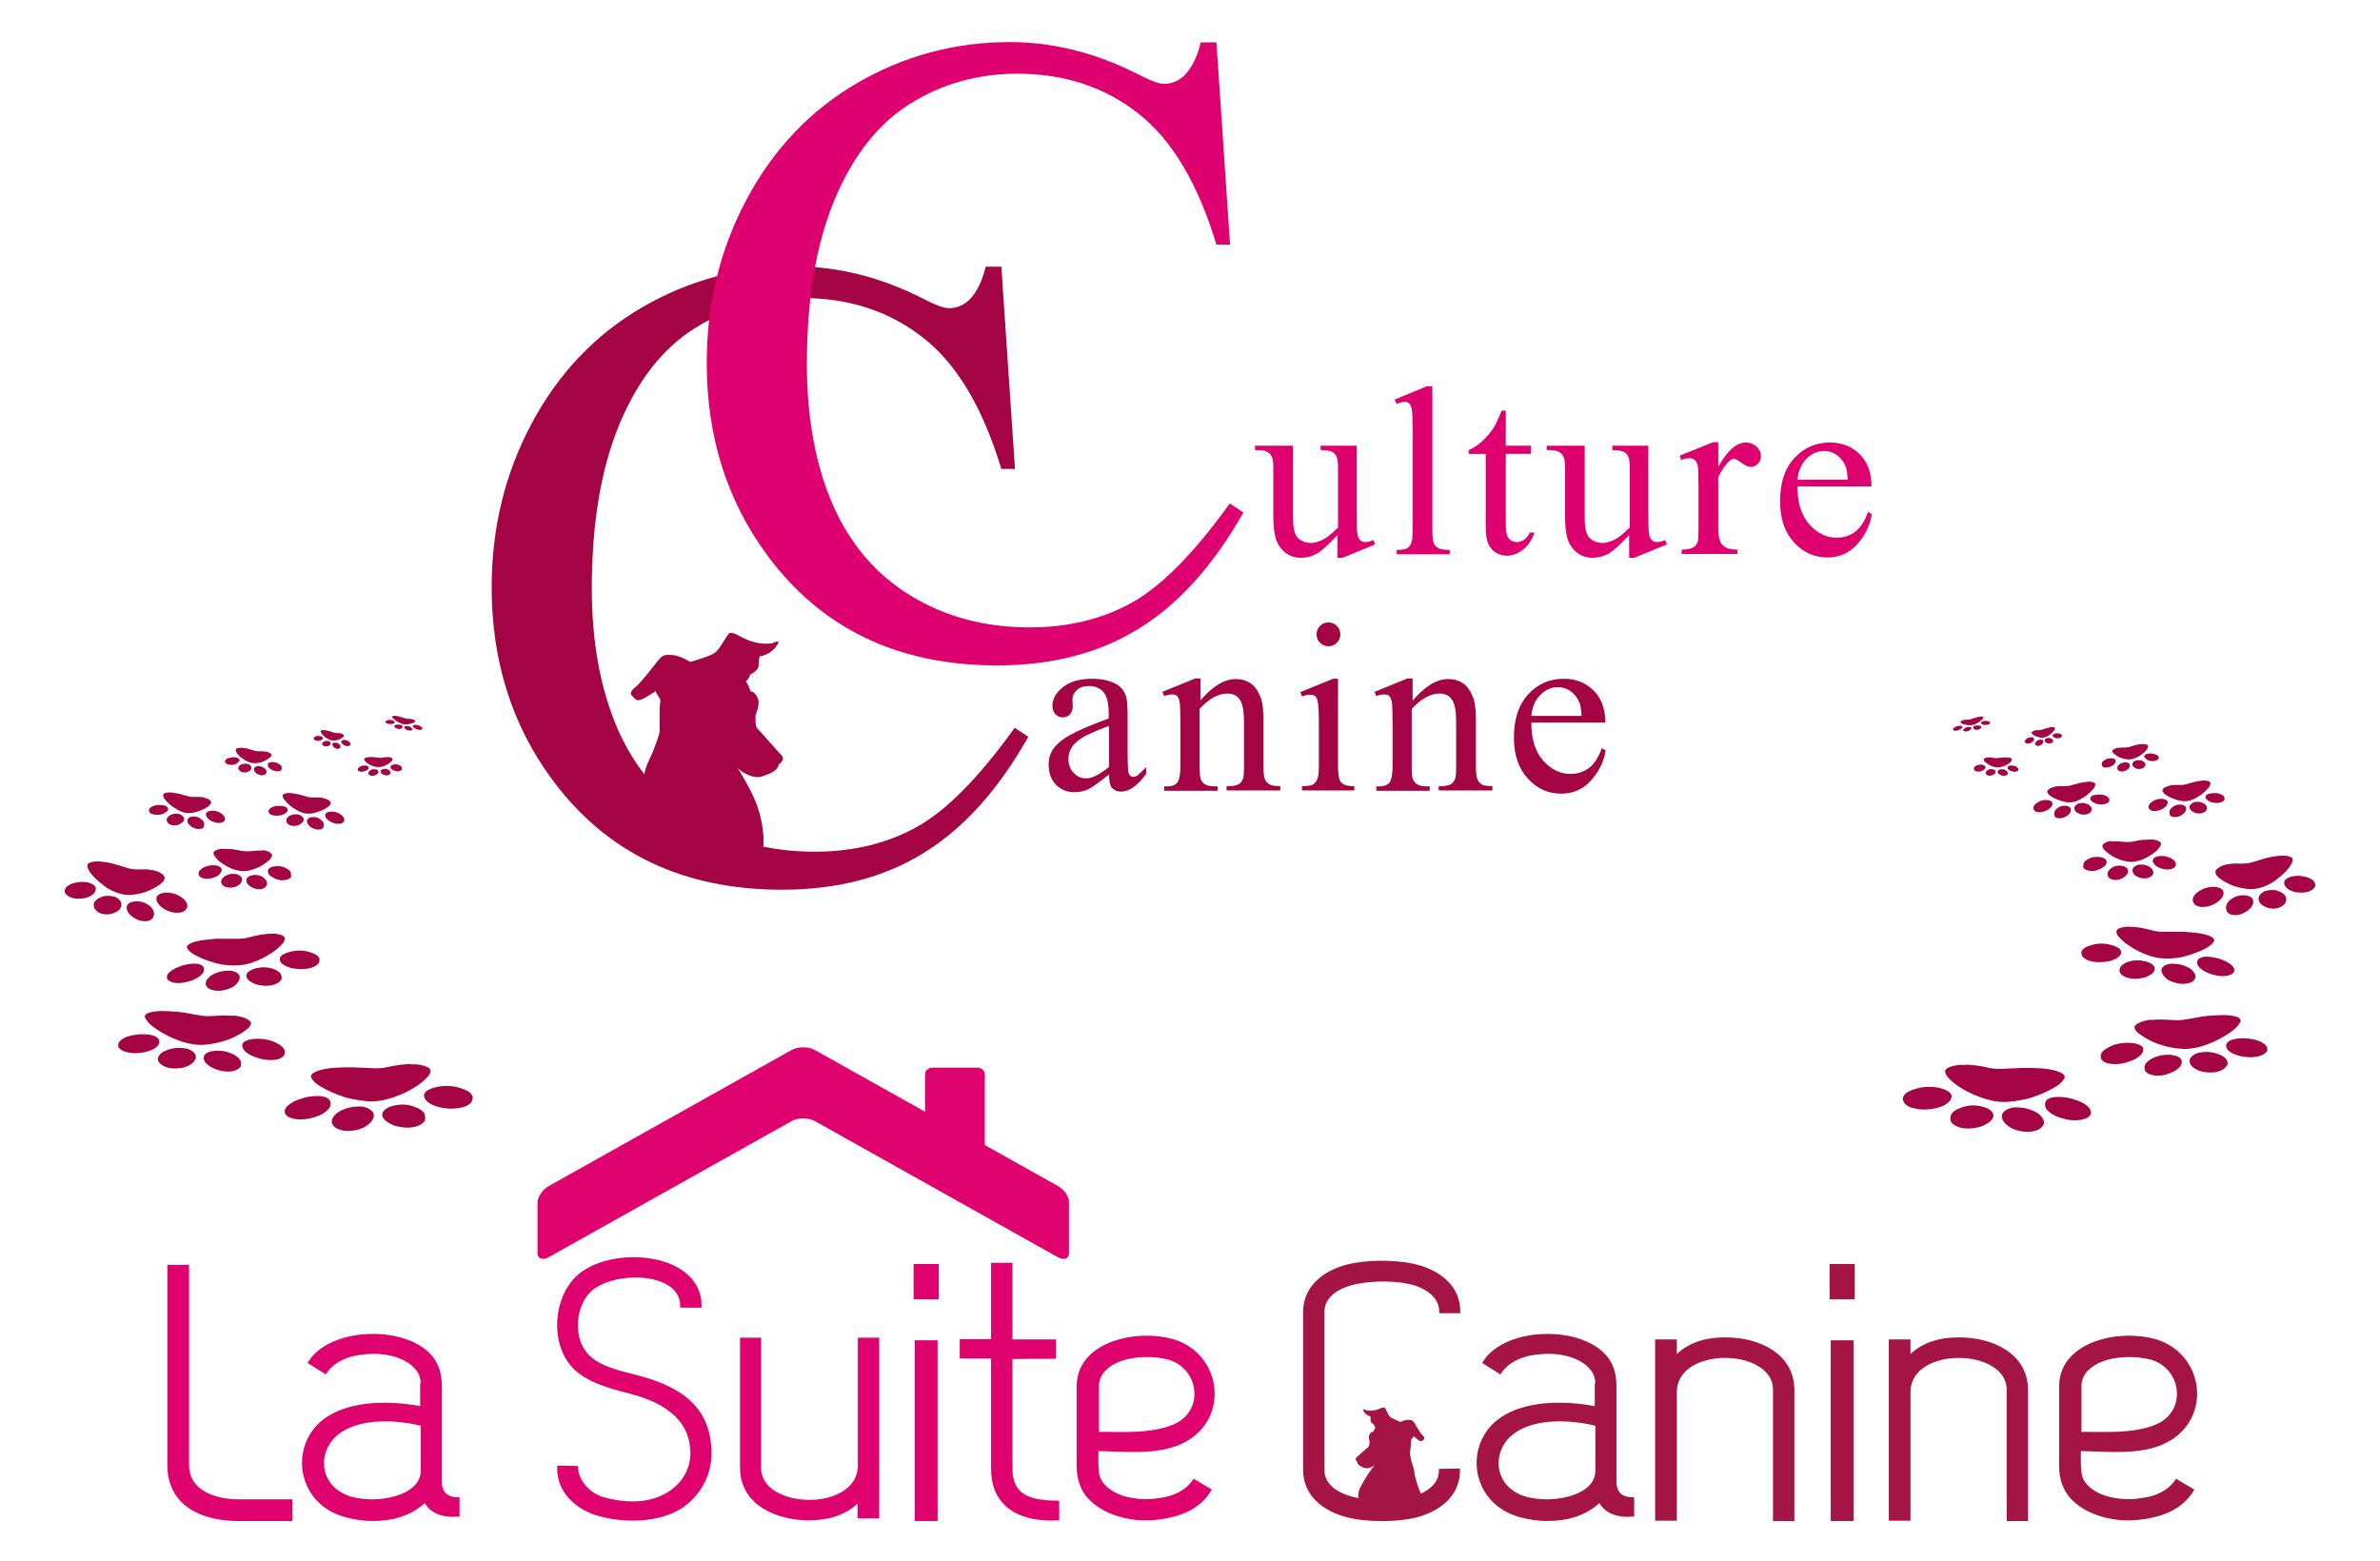 <?xml version="1.0" encoding="utf-8"?>
<!-- Generator: Adobe Illustrator 28.0.0, SVG Export Plug-In . SVG Version: 6.00 Build 0)  -->
<svg version="1.1" id="Calque_1" xmlns="http://www.w3.org/2000/svg" xmlns:xlink="http://www.w3.org/1999/xlink" x="0px" y="0px"
	 viewBox="0 0 820 538" enable-background="new 0 0 820 538" xml:space="preserve">
<g>
	<g>
		<g>
			<g>
				<path fill="#A40344" d="M678,366.9c1.7,0.1,3.4,0.3,5,0.6c0.6,0.1,1.3,0.3,1.9,0.4c1.7,0.4,3.4,0.5,5.2,0.4
					c1.5-0.1,3.1-0.1,4.6-0.2c1.3-0.1,2.6-0.1,3.9-0.1c0.4,0,0.9,0,1.3,0c1.6,0.1,3.3,0.1,4.9,0.3c1.6,0.2,3.1,0.5,4.4,1
					c1.9,0.7,2.5,1.5,2,2.4c-0.6,1-1.5,1.9-2.8,2.7c-2.3,1.4-5.1,2.7-8.4,3.8c-1.6,0.5-3.5,0.9-5.5,1.2c-0.9,0.1-1.8,0.2-2.7,0.3
					c-1.7,0.1-3.3,0-4.9-0.3c-1.8-0.4-3.4-0.8-4.9-1.4c-2.8-1-5-2.2-7-3.5c-1.6-1.1-2.9-2.1-3.9-3.3c-0.5-0.5-0.7-1.1-0.9-1.6
					c-0.3-1.1,0.8-1.8,2.9-2.3c1.1-0.3,2.3-0.4,3.6-0.3C677.1,366.9,677.5,366.9,678,366.9z"/>
			</g>
		</g>
		<g>
			<g>
				<path fill="#A40344" d="M672,385.3c0-0.4,0.1-0.9,0.3-1.3c0.6-1,1.8-1.8,3.7-2.4c0.5-0.2,1.1-0.3,1.8-0.5c1.7-0.3,3.3-0.2,5,0.2
					c1.6,0.4,2.7,0.9,3.3,1.6c0.5,0.5,0.7,1,0.7,1.5c0,1.3-1.2,2.4-3.3,3.4c-0.8,0.4-1.9,0.7-3.2,0.9c-0.7,0.1-1.4,0.2-2.2,0.2
					c-1.6,0-3-0.3-4-0.8c-1-0.5-1.6-1-1.9-1.6C672,386.1,671.9,385.7,672,385.3z"/>
			</g>
		</g>
		<g>
			<g>
				<path fill="#A40344" d="M689.7,384.6c0-0.7,0.4-1.3,1.2-1.9c0.6-0.4,1.4-0.8,2.5-1c0.2,0,0.3-0.1,0.5-0.1c1.5,0,2.9,0,4.3,0.4
					c0.8,0.2,1.5,0.4,2.1,0.7c1,0.4,1.8,0.9,2.4,1.4c1.1,1,1.6,2,1.5,3c-0.1,0.6-0.5,1.2-1.3,1.8c-0.4,0.3-0.9,0.5-1.5,0.7
					c-1.8,0.6-3.9,0.5-5.7,0.1c-1.4-0.3-2.5-0.8-3.3-1.3C690.5,387.1,689.7,385.9,689.7,384.6z"/>
			</g>
		</g>
		<g>
			<g>
				<path fill="#A40344" d="M655.6,378.7c0-0.6,0.3-1.2,0.9-1.8c1-0.9,2.8-1.6,5.1-2.1c2.9-0.6,6.4-0.2,8.5,0.7
					c1.4,0.6,2.2,1.3,2.3,2.1c0.1,1.2-0.8,2.3-2.6,3.3c-1.2,0.6-2.8,1.1-4.8,1.3c-1.3,0.2-2.6,0.2-4,0c-1.5-0.2-2.7-0.5-3.6-1
					c-1-0.6-1.5-1.2-1.6-1.8C655.6,379.2,655.6,378.9,655.6,378.7z"/>
			</g>
		</g>
		<g>
			<g>
				<path fill="#A40344" d="M704.6,380.4c0.1-0.3,0.1-0.5,0.2-0.8c0.2-0.4,0.6-0.8,1.3-1.1c0.8-0.4,2-0.5,3.3-0.5
					c1.8,0,3.5,0.3,5,0.8c2.1,0.6,3.7,1.4,4.7,2.3c1,0.8,1.4,1.7,1.3,2.5c-0.1,0.6-0.5,1.2-1.5,1.7c-0.5,0.2-1.1,0.4-1.9,0.6
					c-1.3,0.2-2.7,0.2-4.2,0c-1.8-0.3-3.3-0.8-4.5-1.3c-1.9-0.9-3-1.9-3.5-2.9C704.6,381.2,704.6,380.8,704.6,380.4z"/>
			</g>
		</g>
	</g>
	<g>
		<g>
			<g>
				<path fill="#A40344" d="M742.2,351.4c1.5-0.1,3-0.1,4.5,0c0.6,0,1.2,0.1,1.7,0.1c1.5,0.1,3,0.1,4.6-0.2c1.3-0.2,2.7-0.4,4-0.7
					c1.1-0.2,2.2-0.4,3.4-0.5c0.4,0,0.8-0.1,1.2-0.1c1.4-0.1,2.9-0.2,4.3-0.2c1.5,0,2.8,0.1,4,0.4c1.7,0.4,2.4,1.1,2,1.9
					c-0.4,0.9-1.2,1.8-2.2,2.7c-1.9,1.5-4.2,2.9-7,4.2c-1.4,0.6-2.9,1.2-4.7,1.7c-0.8,0.2-1.5,0.4-2.4,0.5c-1.5,0.3-2.9,0.3-4.3,0.2
					c-1.6-0.1-3.1-0.4-4.5-0.7c-2.5-0.6-4.7-1.4-6.5-2.4c-1.5-0.8-2.8-1.6-3.8-2.5c-0.5-0.4-0.8-0.9-1-1.3c-0.4-0.9,0.5-1.7,2.3-2.4
					c0.9-0.3,2-0.6,3.1-0.7C741.4,351.5,741.8,351.5,742.2,351.4z"/>
			</g>
		</g>
		<g>
			<g>
				<path fill="#A40344" d="M738.9,368.2c-0.1-0.4,0-0.8,0.1-1.2c0.4-0.9,1.4-1.8,3-2.5c0.5-0.2,1-0.4,1.6-0.6
					c1.4-0.4,2.9-0.5,4.4-0.4c1.4,0.2,2.4,0.5,3,1c0.5,0.4,0.7,0.8,0.7,1.3c0.1,1.2-0.8,2.3-2.5,3.3c-0.7,0.4-1.6,0.8-2.7,1.1
					c-0.6,0.2-1.2,0.3-1.9,0.4c-1.4,0.1-2.6,0.1-3.6-0.3c-1-0.3-1.5-0.7-1.9-1.2C739,368.9,738.9,368.6,738.9,368.2z"/>
			</g>
		</g>
		<g>
			<g>
				<path fill="#A40344" d="M754.4,365.7c0-0.6,0.2-1.2,0.9-1.8c0.5-0.4,1.2-0.8,2.1-1.1c0.1,0,0.3-0.1,0.5-0.1
					c1.3-0.2,2.6-0.3,3.8-0.1c0.7,0.1,1.3,0.2,1.9,0.4c0.9,0.3,1.7,0.6,2.3,1c1.1,0.7,1.6,1.6,1.6,2.4c0,0.6-0.3,1.1-1,1.7
					c-0.3,0.3-0.7,0.5-1.3,0.8c-1.5,0.7-3.4,0.8-5,0.6c-1.3-0.1-2.3-0.4-3.1-0.8C755.3,367.9,754.5,366.9,754.4,365.7z"/>
			</g>
		</g>
		<g>
			<g>
				<path fill="#A40344" d="M723.8,364.1c-0.1-0.6,0.1-1.1,0.6-1.7c0.8-0.9,2.2-1.7,4.2-2.4c2.5-0.8,5.6-0.8,7.6-0.3
					c1.3,0.4,2.1,0.9,2.2,1.6c0.2,1.1-0.4,2.1-2,3.2c-1,0.7-2.4,1.2-4.1,1.7c-1.1,0.3-2.3,0.5-3.5,0.5c-1.3,0-2.4-0.2-3.3-0.5
					c-0.9-0.4-1.4-0.9-1.6-1.4C723.8,364.6,723.8,364.3,723.8,364.1z"/>
			</g>
		</g>
		<g>
			<g>
				<path fill="#A40344" d="M767,360.5c0-0.2,0-0.5,0.1-0.7c0.1-0.4,0.5-0.7,1-1.1c0.7-0.4,1.7-0.7,2.9-0.8c1.6-0.2,3.1-0.1,4.4,0.1
					c1.9,0.3,3.4,0.8,4.4,1.5c0.9,0.6,1.4,1.3,1.4,2.1c0,0.6-0.3,1.1-1.1,1.6c-0.4,0.3-1,0.5-1.6,0.7c-1.2,0.3-2.4,0.5-3.7,0.4
					c-1.6-0.1-3-0.3-4.1-0.7c-1.8-0.6-2.9-1.3-3.4-2.2C767.1,361.2,767,360.8,767,360.5z"/>
			</g>
		</g>
	</g>
	<g>
		<g>
			<g>
				<path fill="#A40344" d="M735.8,319.5c1.4,0.1,2.8,0.4,4.1,0.7c0.5,0.1,1,0.3,1.6,0.4c1.4,0.4,2.7,0.5,4.2,0.5c1.2,0,2.5,0,3.7,0
					c1,0,2.1,0,3.2,0c0.4,0,0.7,0,1.1,0.1c1.3,0.1,2.6,0.2,4,0.4c1.3,0.2,2.5,0.5,3.5,0.9c1.5,0.6,2,1.3,1.5,2
					c-0.5,0.8-1.3,1.5-2.4,2.1c-1.9,1.1-4.2,2-7,2.8c-1.4,0.4-2.8,0.7-4.5,0.8c-0.7,0.1-1.5,0.1-2.2,0.1c-1.4,0-2.7-0.1-4-0.4
					c-1.5-0.3-2.8-0.8-4-1.3c-2.2-0.9-4-2-5.6-3.1c-1.3-0.9-2.3-1.8-3.1-2.8c-0.4-0.4-0.6-0.9-0.7-1.4c-0.2-0.9,0.7-1.5,2.4-1.8
					c0.9-0.2,1.9-0.2,3-0.1C735,319.4,735.4,319.4,735.8,319.5z"/>
			</g>
		</g>
		<g>
			<g>
				<path fill="#A40344" d="M730.3,334.2c0-0.3,0.1-0.7,0.3-1c0.5-0.8,1.5-1.4,3.1-1.9c0.4-0.1,0.9-0.2,1.5-0.3
					c1.4-0.2,2.7,0,4.1,0.3c1.3,0.4,2.1,0.8,2.6,1.4c0.4,0.4,0.5,0.8,0.5,1.2c-0.1,1.1-1,1.9-2.8,2.7c-0.7,0.3-1.6,0.5-2.6,0.6
					c-0.6,0.1-1.1,0.1-1.8,0.1c-1.3-0.1-2.4-0.3-3.3-0.8c-0.8-0.4-1.3-0.9-1.5-1.4C730.2,334.9,730.2,334.6,730.3,334.2z"/>
			</g>
		</g>
		<g>
			<g>
				<path fill="#A40344" d="M744.7,334.3c0-0.6,0.4-1.1,1-1.5c0.5-0.3,1.2-0.6,2.1-0.7c0.1,0,0.3,0,0.4,0c1.2,0,2.4,0.1,3.5,0.4
					c0.6,0.2,1.2,0.4,1.7,0.6c0.8,0.4,1.5,0.8,1.9,1.3c0.9,0.8,1.2,1.6,1.1,2.5c-0.1,0.5-0.5,1-1.1,1.4c-0.3,0.2-0.7,0.4-1.3,0.5
					c-1.5,0.4-3.2,0.3-4.7-0.2c-1.1-0.3-2-0.7-2.7-1.2C745.3,336.3,744.7,335.3,744.7,334.3z"/>
			</g>
		</g>
		<g>
			<g>
				<path fill="#A40344" d="M717.1,328.3c0-0.5,0.3-1,0.8-1.4c0.9-0.7,2.3-1.2,4.2-1.6c2.4-0.4,5.2,0.1,6.9,0.9
					c1.2,0.5,1.8,1.1,1.8,1.8c0.1,1-0.7,1.9-2.3,2.6c-1,0.5-2.3,0.8-3.9,0.9c-1.1,0.1-2.1,0.1-3.3-0.1c-1.2-0.2-2.2-0.5-2.9-1
					c-0.8-0.5-1.2-1-1.2-1.5C717.1,328.7,717.2,328.5,717.1,328.3z"/>
			</g>
		</g>
		<g>
			<g>
				<path fill="#A40344" d="M757,331.4c0.1-0.2,0.1-0.4,0.2-0.6c0.2-0.3,0.5-0.6,1.1-0.8c0.7-0.3,1.6-0.4,2.7-0.3
					c1.5,0.1,2.8,0.4,4,0.8c1.7,0.6,2.9,1.3,3.8,2c0.8,0.7,1.1,1.4,1,2.1c-0.1,0.5-0.5,0.9-1.3,1.3c-0.4,0.2-0.9,0.3-1.6,0.4
					c-1.1,0.1-2.2,0.1-3.4-0.2c-1.5-0.3-2.6-0.7-3.6-1.2c-1.5-0.8-2.4-1.6-2.8-2.5C757,332,757,331.7,757,331.4z"/>
			</g>
		</g>
	</g>
	<g>
		<g>
			<g>
				<path fill="#A40344" d="M767.8,297.8c1.1-0.2,2.2-0.3,3.3-0.2c0.4,0,0.9,0,1.3,0c1.1,0,2.3-0.1,3.4-0.4c1-0.3,1.9-0.6,2.9-0.9
					c0.8-0.2,1.6-0.5,2.4-0.7c0.3-0.1,0.6-0.1,0.9-0.2c1-0.2,2.1-0.4,3.2-0.5c1.1-0.1,2.1-0.1,3,0.1c1.3,0.3,1.9,0.8,1.7,1.6
					c-0.2,0.9-0.7,1.7-1.4,2.6c-1.2,1.5-2.8,2.9-4.7,4.3c-1,0.7-2,1.3-3.3,1.8c-0.5,0.2-1.1,0.5-1.7,0.6c-1,0.3-2.1,0.5-3.2,0.5
					c-1.2,0-2.3-0.2-3.4-0.4c-1.9-0.4-3.6-1-5-1.8c-1.2-0.6-2.2-1.3-3-2c-0.4-0.4-0.7-0.7-0.8-1.2c-0.4-0.8,0.2-1.6,1.5-2.3
					c0.6-0.4,1.4-0.6,2.2-0.8C767.2,297.9,767.5,297.8,767.8,297.8z"/>
			</g>
		</g>
		<g>
			<g>
				<path fill="#A40344" d="M767,313.3c-0.1-0.3-0.1-0.7,0-1.1c0.2-0.9,0.8-1.7,1.9-2.5c0.3-0.2,0.7-0.4,1.1-0.6
					c1-0.5,2.1-0.6,3.2-0.6c1.1,0.1,1.9,0.3,2.4,0.7c0.4,0.3,0.6,0.7,0.7,1.1c0.2,1.1-0.3,2.1-1.5,3.2c-0.5,0.4-1.1,0.8-1.9,1.2
					c-0.4,0.2-0.9,0.4-1.4,0.5c-1,0.2-1.9,0.2-2.7,0c-0.7-0.2-1.2-0.6-1.5-1C767.2,313.9,767.1,313.7,767,313.3z"/>
			</g>
		</g>
		<g>
			<g>
				<path fill="#A40344" d="M778.2,310.1c-0.1-0.5,0-1.1,0.4-1.7c0.3-0.4,0.8-0.8,1.4-1.2c0.1,0,0.2-0.1,0.3-0.1
					c0.9-0.3,1.9-0.4,2.8-0.4c0.5,0,1,0.1,1.4,0.2c0.7,0.2,1.3,0.5,1.8,0.8c0.9,0.6,1.4,1.3,1.4,2.1c0,0.5-0.1,1.1-0.5,1.6
					c-0.2,0.3-0.5,0.5-0.8,0.8c-1,0.7-2.4,1-3.6,0.9c-1-0.1-1.7-0.3-2.3-0.6C779.2,312,778.4,311.1,778.2,310.1z"/>
			</g>
		</g>
		<g>
			<g>
				<path fill="#A40344" d="M755.5,310.5c-0.1-0.5,0-1,0.3-1.6c0.5-0.9,1.5-1.7,2.9-2.4c1.7-0.9,4.1-1.1,5.5-0.7
					c1,0.3,1.6,0.7,1.8,1.3c0.3,1-0.1,2-1.1,3c-0.7,0.7-1.6,1.3-2.8,1.8c-0.8,0.3-1.6,0.6-2.6,0.6c-1,0.1-1.8,0-2.5-0.3
					c-0.7-0.3-1.1-0.7-1.3-1.2C755.6,310.9,755.5,310.7,755.5,310.5z"/>
			</g>
		</g>
		<g>
			<g>
				<path fill="#A40344" d="M787,304.5c0-0.2,0-0.4,0-0.6c0-0.3,0.3-0.7,0.7-1c0.5-0.4,1.2-0.7,2-0.9c1.2-0.2,2.3-0.3,3.3-0.1
					c1.5,0.2,2.6,0.6,3.4,1.1c0.8,0.5,1.2,1.1,1.3,1.8c0.1,0.5-0.1,1-0.7,1.5c-0.3,0.3-0.7,0.5-1.1,0.7c-0.8,0.4-1.7,0.6-2.7,0.6
					c-1.2,0-2.2-0.1-3.1-0.4c-1.4-0.4-2.2-1-2.7-1.8C787.2,305.2,787.1,304.9,787,304.5z"/>
			</g>
		</g>
	</g>
	<g>
		<g>
			<g>
				<path fill="#A40344" d="M728.1,289.9c0.8,0,1.7,0,2.5,0.1c0.3,0,0.6,0.1,1,0.1c0.8,0.1,1.7,0.1,2.5,0c0.7-0.1,1.5-0.2,2.2-0.4
					c0.6-0.1,1.2-0.2,1.9-0.3c0.2,0,0.4,0,0.6,0c0.8,0,1.6-0.1,2.4-0.1c0.8,0,1.5,0.1,2.2,0.4c0.9,0.3,1.3,0.8,1.1,1.4
					c-0.2,0.6-0.7,1.2-1.2,1.8c-1,1-2.3,1.9-3.9,2.7c-0.8,0.4-1.6,0.8-2.6,1c-0.4,0.1-0.9,0.2-1.3,0.3c-0.8,0.2-1.6,0.1-2.4,0
					c-0.9-0.1-1.7-0.3-2.5-0.6c-1.4-0.5-2.6-1.1-3.6-1.8c-0.8-0.6-1.5-1.1-2.1-1.8c-0.2-0.3-0.4-0.6-0.5-0.9
					c-0.2-0.6,0.3-1.1,1.3-1.6c0.5-0.2,1.1-0.3,1.7-0.4C727.7,290,727.9,290,728.1,289.9z"/>
			</g>
		</g>
		<g>
			<g>
				<path fill="#A40344" d="M726.1,301.4c0-0.3,0-0.5,0.1-0.8c0.2-0.6,0.8-1.2,1.6-1.7c0.3-0.1,0.5-0.3,0.9-0.4
					c0.8-0.2,1.6-0.3,2.4-0.1c0.8,0.1,1.3,0.4,1.7,0.8c0.3,0.3,0.4,0.6,0.4,0.9c0.1,0.8-0.4,1.5-1.4,2.2c-0.4,0.3-0.9,0.5-1.5,0.7
					c-0.3,0.1-0.7,0.2-1,0.2c-0.8,0.1-1.5,0-2-0.3c-0.5-0.2-0.8-0.5-1-0.9C726.2,301.8,726.1,301.6,726.1,301.4z"/>
			</g>
		</g>
		<g>
			<g>
				<path fill="#A40344" d="M734.7,300c0-0.4,0.1-0.8,0.5-1.2c0.3-0.3,0.6-0.5,1.2-0.7c0.1,0,0.2-0.1,0.3-0.1c0.7-0.1,1.4-0.1,2.1,0
					c0.4,0.1,0.7,0.2,1,0.3c0.5,0.2,0.9,0.5,1.2,0.7c0.6,0.5,0.9,1.1,0.9,1.7c0,0.4-0.2,0.8-0.5,1.1c-0.2,0.2-0.4,0.3-0.7,0.5
					c-0.8,0.4-1.9,0.5-2.8,0.3c-0.7-0.1-1.2-0.3-1.7-0.6C735.2,301.5,734.8,300.8,734.7,300z"/>
			</g>
		</g>
		<g>
			<g>
				<path fill="#A40344" d="M717.8,298.2c0-0.4,0.1-0.8,0.3-1.1c0.4-0.6,1.3-1.1,2.3-1.5c1.4-0.5,3.1-0.4,4.2,0
					c0.7,0.3,1.1,0.7,1.2,1.1c0.1,0.7-0.2,1.5-1.1,2.1c-0.6,0.4-1.3,0.8-2.3,1.1c-0.6,0.2-1.3,0.3-2,0.2c-0.7,0-1.3-0.2-1.8-0.4
					c-0.5-0.3-0.8-0.6-0.9-1C717.9,298.5,717.8,298.4,717.8,298.2z"/>
			</g>
		</g>
		<g>
			<g>
				<path fill="#A40344" d="M741.7,296.7c0-0.2,0-0.3,0.1-0.5c0.1-0.3,0.3-0.5,0.6-0.7c0.4-0.3,0.9-0.4,1.6-0.5
					c0.9-0.1,1.7,0,2.5,0.2c1.1,0.3,1.9,0.7,2.4,1.2c0.5,0.4,0.8,0.9,0.8,1.5c0,0.4-0.2,0.7-0.6,1.1c-0.2,0.2-0.5,0.3-0.9,0.4
					c-0.6,0.2-1.3,0.3-2,0.2c-0.9-0.1-1.6-0.3-2.3-0.6c-1-0.4-1.6-1-1.9-1.6C741.8,297.2,741.7,296.9,741.7,296.7z"/>
			</g>
		</g>
	</g>
	<g>
		<g>
			<g>
				<path fill="#A40344" d="M748.1,270.6c0.7-0.1,1.4-0.1,2-0.1c0.3,0,0.5,0,0.8,0c0.7,0,1.4,0,2.1-0.2c0.6-0.2,1.2-0.3,1.8-0.5
					c0.5-0.1,1-0.3,1.5-0.4c0.2,0,0.4-0.1,0.5-0.1c0.6-0.1,1.3-0.2,2-0.3c0.7-0.1,1.3,0,1.8,0.1c0.8,0.2,1.1,0.5,1,1
					c-0.1,0.5-0.4,1.1-0.9,1.6c-0.8,0.9-1.7,1.8-3,2.6c-0.6,0.4-1.3,0.8-2,1.1c-0.3,0.1-0.7,0.3-1,0.4c-0.7,0.2-1.3,0.3-2,0.3
					c-0.8,0-1.4-0.1-2.1-0.3c-1.2-0.3-2.2-0.7-3.1-1.1c-0.7-0.4-1.4-0.8-1.9-1.3c-0.2-0.2-0.4-0.5-0.5-0.7c-0.2-0.5,0.1-1,0.9-1.4
					c0.4-0.2,0.9-0.4,1.4-0.5C747.7,270.6,747.9,270.6,748.1,270.6z"/>
			</g>
		</g>
		<g>
			<g>
				<path fill="#A40344" d="M747.5,280.2c-0.1-0.2-0.1-0.4,0-0.7c0.1-0.5,0.5-1,1.2-1.5c0.2-0.1,0.4-0.3,0.7-0.4
					c0.6-0.3,1.3-0.4,2-0.3c0.7,0,1.1,0.2,1.4,0.5c0.2,0.2,0.4,0.4,0.4,0.7c0.1,0.7-0.2,1.3-1,2c-0.3,0.3-0.7,0.5-1.2,0.7
					c-0.3,0.1-0.5,0.2-0.8,0.3c-0.6,0.1-1.2,0.1-1.7,0c-0.5-0.1-0.7-0.4-0.9-0.6C747.5,280.5,747.5,280.4,747.5,280.2z"/>
			</g>
		</g>
		<g>
			<g>
				<path fill="#A40344" d="M754.4,278.3c-0.1-0.3,0-0.7,0.3-1c0.2-0.3,0.5-0.5,0.9-0.7c0.1,0,0.1-0.1,0.2-0.1
					c0.6-0.2,1.2-0.2,1.7-0.2c0.3,0,0.6,0.1,0.9,0.2c0.4,0.1,0.8,0.3,1.1,0.5c0.5,0.4,0.8,0.8,0.9,1.3c0,0.3-0.1,0.7-0.3,1
					c-0.1,0.2-0.3,0.3-0.5,0.5c-0.6,0.4-1.5,0.6-2.3,0.5c-0.6,0-1.1-0.2-1.4-0.4C754.9,279.5,754.5,278.9,754.4,278.3z"/>
			</g>
		</g>
		<g>
			<g>
				<path fill="#A40344" d="M740.3,278.3c-0.1-0.3,0-0.6,0.2-1c0.3-0.6,0.9-1,1.8-1.5c1.1-0.6,2.5-0.6,3.4-0.4
					c0.6,0.2,1,0.5,1.1,0.8c0.2,0.6-0.1,1.2-0.7,1.8c-0.4,0.4-1,0.8-1.8,1.1c-0.5,0.2-1,0.3-1.6,0.4c-0.6,0-1.1,0-1.5-0.2
					c-0.4-0.2-0.7-0.4-0.8-0.7C740.4,278.6,740.4,278.4,740.3,278.3z"/>
			</g>
		</g>
		<g>
			<g>
				<path fill="#A40344" d="M759.9,274.9c0-0.1,0-0.3,0-0.4c0-0.2,0.2-0.4,0.4-0.6c0.3-0.3,0.7-0.4,1.3-0.5c0.7-0.1,1.4-0.1,2-0.1
					c0.9,0.1,1.6,0.4,2.1,0.7c0.5,0.3,0.7,0.7,0.8,1.1c0,0.3-0.1,0.6-0.4,0.9c-0.2,0.2-0.4,0.3-0.7,0.4c-0.5,0.2-1.1,0.3-1.7,0.3
					c-0.7,0-1.4-0.1-1.9-0.3c-0.8-0.3-1.4-0.7-1.7-1.1C760,275.3,759.9,275.1,759.9,274.9z"/>
			</g>
		</g>
	</g>
	<g>
		<g>
			<g>
				<path fill="#A40344" d="M708.4,271c0.7-0.1,1.4-0.1,2-0.1c0.3,0,0.5,0,0.8,0c0.7,0,1.4,0,2.1-0.2c0.6-0.2,1.2-0.3,1.8-0.5
					c0.5-0.1,1-0.3,1.5-0.4c0.2,0,0.4-0.1,0.5-0.1c0.6-0.1,1.3-0.2,2-0.3c0.7-0.1,1.3,0,1.8,0.1c0.8,0.2,1.1,0.5,1,1
					c-0.1,0.5-0.4,1.1-0.9,1.6c-0.8,0.9-1.7,1.8-3,2.6c-0.6,0.4-1.3,0.8-2,1.1c-0.3,0.1-0.7,0.3-1,0.4c-0.7,0.2-1.3,0.3-2,0.3
					c-0.8,0-1.4-0.1-2.1-0.3c-1.2-0.3-2.2-0.7-3.1-1.1c-0.7-0.4-1.4-0.8-1.9-1.3c-0.2-0.2-0.4-0.5-0.5-0.7c-0.2-0.5,0.1-1,0.9-1.4
					c0.4-0.2,0.9-0.4,1.4-0.5C708,271.1,708.2,271,708.4,271z"/>
			</g>
		</g>
		<g>
			<g>
				<path fill="#A40344" d="M707.8,280.6c-0.1-0.2-0.1-0.4,0-0.7c0.1-0.5,0.5-1,1.2-1.5c0.2-0.1,0.4-0.3,0.7-0.4
					c0.6-0.3,1.3-0.4,2-0.3c0.7,0,1.1,0.2,1.4,0.5c0.2,0.2,0.4,0.4,0.4,0.7c0.1,0.7-0.2,1.3-1,2c-0.3,0.3-0.7,0.5-1.2,0.7
					c-0.3,0.1-0.5,0.2-0.8,0.3c-0.6,0.1-1.2,0.1-1.7,0c-0.5-0.1-0.7-0.4-0.9-0.6C707.8,281,707.8,280.8,707.8,280.6z"/>
			</g>
		</g>
		<g>
			<g>
				<path fill="#A40344" d="M714.7,278.7c-0.1-0.3,0-0.7,0.3-1c0.2-0.3,0.5-0.5,0.9-0.7c0.1,0,0.1-0.1,0.2-0.1
					c0.6-0.2,1.2-0.2,1.7-0.2c0.3,0,0.6,0.1,0.9,0.2c0.4,0.1,0.8,0.3,1.1,0.5c0.5,0.4,0.8,0.8,0.9,1.3c0,0.3-0.1,0.7-0.3,1
					c-0.1,0.2-0.3,0.3-0.5,0.5c-0.6,0.4-1.5,0.6-2.3,0.5c-0.6,0-1.1-0.2-1.4-0.4C715.2,279.9,714.8,279.3,714.7,278.7z"/>
			</g>
		</g>
		<g>
			<g>
				<path fill="#A40344" d="M700.6,278.7c-0.1-0.3,0-0.6,0.2-1c0.3-0.6,0.9-1,1.8-1.5c1.1-0.6,2.5-0.6,3.4-0.4
					c0.6,0.2,1,0.5,1.1,0.8c0.2,0.6-0.1,1.2-0.7,1.8c-0.4,0.4-1,0.8-1.8,1.1c-0.5,0.2-1,0.3-1.6,0.4c-0.6,0-1.1,0-1.5-0.2
					c-0.4-0.2-0.7-0.4-0.8-0.7C700.7,279,700.7,278.9,700.6,278.7z"/>
			</g>
		</g>
		<g>
			<g>
				<path fill="#A40344" d="M720.2,275.4c0-0.1,0-0.3,0-0.4c0-0.2,0.2-0.4,0.4-0.6c0.3-0.3,0.7-0.4,1.3-0.5c0.7-0.1,1.4-0.1,2-0.1
					c0.9,0.1,1.6,0.4,2.1,0.7c0.5,0.3,0.7,0.7,0.8,1.1c0,0.3-0.1,0.6-0.4,0.9c-0.2,0.2-0.4,0.3-0.7,0.4c-0.5,0.2-1.1,0.3-1.7,0.3
					c-0.7,0-1.4-0.1-1.9-0.3c-0.8-0.3-1.4-0.7-1.7-1.1C720.3,275.7,720.2,275.5,720.2,275.4z"/>
			</g>
		</g>
	</g>
	<g>
		<g>
			<g>
				<path fill="#A40344" d="M729.9,257.7c0.5-0.1,1-0.1,1.5-0.1c0.2,0,0.4,0,0.6,0c0.5,0,1,0,1.6-0.2c0.4-0.1,0.9-0.3,1.3-0.4
					c0.4-0.1,0.8-0.2,1.1-0.3c0.1,0,0.3-0.1,0.4-0.1c0.5-0.1,1-0.2,1.5-0.2c0.5,0,1,0,1.4,0.1c0.6,0.1,0.9,0.4,0.8,0.8
					c-0.1,0.4-0.3,0.8-0.6,1.2c-0.6,0.7-1.3,1.3-2.2,1.9c-0.4,0.3-1,0.6-1.5,0.8c-0.3,0.1-0.5,0.2-0.8,0.3c-0.5,0.1-1,0.2-1.5,0.2
					c-0.6,0-1.1-0.1-1.6-0.2c-0.9-0.2-1.7-0.5-2.3-0.9c-0.5-0.3-1-0.6-1.4-1c-0.2-0.2-0.3-0.3-0.4-0.5c-0.2-0.4,0.1-0.7,0.7-1
					c0.3-0.2,0.6-0.3,1-0.4C729.6,257.7,729.8,257.7,729.9,257.7z"/>
			</g>
		</g>
		<g>
			<g>
				<path fill="#A40344" d="M729.5,264.9c0-0.2,0-0.3,0-0.5c0.1-0.4,0.4-0.8,0.9-1.1c0.1-0.1,0.3-0.2,0.5-0.3c0.5-0.2,1-0.3,1.5-0.3
					c0.5,0,0.9,0.2,1.1,0.4c0.2,0.2,0.3,0.3,0.3,0.5c0.1,0.5-0.2,1-0.7,1.5c-0.2,0.2-0.5,0.4-0.9,0.5c-0.2,0.1-0.4,0.2-0.6,0.2
					c-0.5,0.1-0.9,0.1-1.2,0c-0.3-0.1-0.6-0.3-0.7-0.5C729.5,265.1,729.5,265,729.5,264.9z"/>
			</g>
		</g>
		<g>
			<g>
				<path fill="#A40344" d="M734.7,263.5c0-0.3,0-0.5,0.2-0.8c0.1-0.2,0.4-0.4,0.7-0.5c0,0,0.1,0,0.2-0.1c0.4-0.1,0.9-0.2,1.3-0.1
					c0.2,0,0.5,0.1,0.7,0.1c0.3,0.1,0.6,0.2,0.8,0.4c0.4,0.3,0.6,0.6,0.6,1c0,0.2-0.1,0.5-0.3,0.7c-0.1,0.1-0.2,0.2-0.4,0.4
					c-0.5,0.3-1.1,0.4-1.7,0.4c-0.4,0-0.8-0.1-1.1-0.3C735.1,264.3,734.7,263.9,734.7,263.5z"/>
			</g>
		</g>
		<g>
			<g>
				<path fill="#A40344" d="M724.1,263.5c0-0.2,0-0.5,0.1-0.7c0.2-0.4,0.7-0.8,1.3-1.1c0.8-0.4,1.9-0.5,2.6-0.3
					c0.5,0.1,0.7,0.3,0.8,0.6c0.1,0.5-0.1,0.9-0.5,1.4c-0.3,0.3-0.8,0.6-1.3,0.8c-0.4,0.1-0.8,0.2-1.2,0.3c-0.5,0-0.8,0-1.1-0.1
					c-0.3-0.1-0.5-0.3-0.6-0.6C724.2,263.7,724.2,263.6,724.1,263.5z"/>
			</g>
		</g>
		<g>
			<g>
				<path fill="#A40344" d="M738.8,260.9c0-0.1,0-0.2,0-0.3c0-0.2,0.1-0.3,0.3-0.5c0.2-0.2,0.5-0.3,1-0.4c0.5-0.1,1-0.1,1.5,0
					c0.7,0.1,1.2,0.3,1.6,0.5c0.3,0.2,0.5,0.5,0.6,0.8c0,0.2-0.1,0.5-0.3,0.7c-0.1,0.1-0.3,0.2-0.5,0.3c-0.4,0.2-0.8,0.2-1.2,0.3
					c-0.6,0-1-0.1-1.4-0.2c-0.6-0.2-1-0.5-1.2-0.9C738.8,261.2,738.8,261.1,738.8,260.9z"/>
			</g>
		</g>
	</g>
	<g>
		<g>
			<g>
				<path fill="#A40344" d="M685.3,261c0.4,0,0.8,0,1.2,0.1c0.2,0,0.3,0.1,0.5,0.1c0.4,0.1,0.8,0.1,1.2,0c0.4,0,0.7-0.1,1.1-0.1
					c0.3,0,0.6-0.1,0.9-0.1c0.1,0,0.2,0,0.3,0c0.4,0,0.8,0,1.2,0c0.4,0,0.7,0.1,1,0.2c0.4,0.2,0.6,0.4,0.5,0.7
					c-0.1,0.3-0.3,0.6-0.6,0.8c-0.5,0.5-1.2,0.9-1.9,1.2c-0.4,0.2-0.8,0.3-1.3,0.4c-0.2,0.1-0.4,0.1-0.6,0.1c-0.4,0.1-0.8,0-1.2,0
					c-0.4-0.1-0.8-0.2-1.2-0.3c-0.7-0.3-1.2-0.6-1.7-0.9c-0.4-0.3-0.7-0.6-1-0.9c-0.1-0.1-0.2-0.3-0.2-0.5c-0.1-0.3,0.2-0.5,0.7-0.7
					c0.2-0.1,0.5-0.1,0.8-0.1C685.1,261,685.2,261,685.3,261z"/>
			</g>
		</g>
		<g>
			<g>
				<path fill="#A40344" d="M684.1,266.5c0-0.1,0-0.3,0.1-0.4c0.1-0.3,0.4-0.6,0.8-0.8c0.1-0.1,0.3-0.1,0.4-0.2
					c0.4-0.1,0.8-0.1,1.2,0c0.4,0.1,0.6,0.2,0.8,0.4c0.1,0.1,0.2,0.3,0.2,0.4c0,0.4-0.3,0.7-0.7,1c-0.2,0.1-0.4,0.2-0.7,0.3
					c-0.2,0-0.3,0.1-0.5,0.1c-0.4,0-0.7,0-1-0.2c-0.2-0.1-0.4-0.3-0.5-0.4C684.1,266.7,684.1,266.6,684.1,266.5z"/>
			</g>
		</g>
		<g>
			<g>
				<path fill="#A40344" d="M688.3,266c0-0.2,0.1-0.4,0.3-0.6c0.1-0.1,0.3-0.2,0.6-0.3c0,0,0.1,0,0.1,0c0.3,0,0.7,0,1,0
					c0.2,0,0.4,0.1,0.5,0.2c0.2,0.1,0.4,0.2,0.6,0.4c0.3,0.3,0.4,0.6,0.4,0.8c0,0.2-0.1,0.4-0.3,0.5c-0.1,0.1-0.2,0.2-0.3,0.2
					c-0.4,0.2-0.9,0.2-1.3,0.1c-0.3-0.1-0.6-0.2-0.8-0.3C688.5,266.7,688.3,266.4,688.3,266z"/>
			</g>
		</g>
		<g>
			<g>
				<path fill="#A40344" d="M680.1,264.8c0-0.2,0.1-0.4,0.2-0.5c0.2-0.3,0.6-0.5,1.2-0.7c0.7-0.2,1.5-0.1,2,0.1
					c0.3,0.2,0.5,0.4,0.6,0.6c0,0.4-0.2,0.7-0.6,1c-0.3,0.2-0.7,0.4-1.1,0.5c-0.3,0.1-0.6,0.1-1,0.1c-0.4,0-0.6-0.1-0.9-0.3
					c-0.2-0.1-0.4-0.3-0.4-0.5C680.1,264.9,680.1,264.8,680.1,264.8z"/>
			</g>
		</g>
		<g>
			<g>
				<path fill="#A40344" d="M691.7,264.5c0-0.1,0-0.2,0-0.2c0-0.1,0.1-0.2,0.3-0.3c0.2-0.1,0.5-0.2,0.8-0.2c0.4,0,0.8,0,1.2,0.1
					c0.5,0.2,0.9,0.4,1.1,0.6c0.2,0.2,0.4,0.5,0.3,0.7c0,0.2-0.1,0.4-0.3,0.5c-0.1,0.1-0.3,0.1-0.4,0.2c-0.3,0.1-0.6,0.1-1,0
					c-0.4-0.1-0.8-0.2-1.1-0.3c-0.5-0.2-0.7-0.5-0.9-0.8C691.7,264.8,691.7,264.7,691.7,264.5z"/>
			</g>
		</g>
	</g>
	<g>
		<g>
			<g>
				<path fill="#A40344" d="M701.3,251.7c0.3-0.1,0.7-0.1,1-0.1c0.1,0,0.3,0,0.4,0c0.3,0,0.7-0.1,1-0.2c0.3-0.1,0.6-0.2,0.9-0.3
					c0.2-0.1,0.5-0.2,0.7-0.2c0.1,0,0.2,0,0.3-0.1c0.3-0.1,0.6-0.1,1-0.2c0.3,0,0.6,0,0.9,0c0.4,0.1,0.6,0.2,0.5,0.5
					c0,0.3-0.2,0.5-0.4,0.8c-0.4,0.5-0.8,0.9-1.4,1.3c-0.3,0.2-0.6,0.4-1,0.6c-0.2,0.1-0.3,0.1-0.5,0.2c-0.3,0.1-0.6,0.2-1,0.2
					c-0.4,0-0.7,0-1-0.1c-0.6-0.1-1.1-0.3-1.5-0.5c-0.4-0.2-0.7-0.4-0.9-0.6c-0.1-0.1-0.2-0.2-0.3-0.3c-0.1-0.2,0-0.5,0.4-0.7
					c0.2-0.1,0.4-0.2,0.7-0.3C701.1,251.7,701.2,251.7,701.3,251.7z"/>
			</g>
		</g>
		<g>
			<g>
				<path fill="#A40344" d="M701.2,256.4c0-0.1,0-0.2,0-0.3c0.1-0.3,0.2-0.5,0.6-0.8c0.1-0.1,0.2-0.1,0.3-0.2c0.3-0.1,0.6-0.2,1-0.2
					c0.3,0,0.6,0.1,0.7,0.2c0.1,0.1,0.2,0.2,0.2,0.3c0.1,0.3-0.1,0.6-0.4,1c-0.1,0.1-0.3,0.3-0.6,0.4c-0.1,0.1-0.3,0.1-0.4,0.2
					c-0.3,0.1-0.6,0.1-0.8,0c-0.2-0.1-0.4-0.2-0.5-0.3C701.2,256.6,701.2,256.5,701.2,256.4z"/>
			</g>
		</g>
		<g>
			<g>
				<path fill="#A40344" d="M704.5,255.3c0-0.2,0-0.3,0.1-0.5c0.1-0.1,0.2-0.3,0.4-0.4c0,0,0.1,0,0.1,0c0.3-0.1,0.6-0.1,0.9-0.1
					c0.2,0,0.3,0,0.4,0.1c0.2,0.1,0.4,0.1,0.5,0.2c0.3,0.2,0.4,0.4,0.5,0.6c0,0.2,0,0.3-0.1,0.5c-0.1,0.1-0.1,0.2-0.2,0.2
					c-0.3,0.2-0.7,0.3-1.1,0.3c-0.3,0-0.5-0.1-0.7-0.1C704.9,255.9,704.6,255.7,704.5,255.3z"/>
			</g>
		</g>
		<g>
			<g>
				<path fill="#A40344" d="M697.6,255.7c0-0.2,0-0.3,0.1-0.5c0.1-0.3,0.4-0.5,0.8-0.8c0.5-0.3,1.2-0.4,1.7-0.3
					c0.3,0.1,0.5,0.2,0.6,0.4c0.1,0.3,0,0.6-0.3,0.9c-0.2,0.2-0.5,0.4-0.8,0.6c-0.2,0.1-0.5,0.2-0.8,0.2c-0.3,0-0.6,0-0.8-0.1
					c-0.2-0.1-0.3-0.2-0.4-0.3C697.7,255.8,697.7,255.7,697.6,255.7z"/>
			</g>
		</g>
		<g>
			<g>
				<path fill="#A40344" d="M707.2,253.6c0-0.1,0-0.1,0-0.2c0-0.1,0.1-0.2,0.2-0.3c0.1-0.1,0.4-0.2,0.6-0.3c0.4-0.1,0.7-0.1,1-0.1
					c0.4,0,0.8,0.1,1,0.3c0.2,0.1,0.4,0.3,0.4,0.5c0,0.2,0,0.3-0.2,0.5c-0.1,0.1-0.2,0.2-0.3,0.2c-0.2,0.1-0.5,0.2-0.8,0.2
					c-0.4,0-0.7,0-0.9-0.1c-0.4-0.1-0.7-0.3-0.8-0.5C707.2,253.8,707.2,253.7,707.2,253.6z"/>
			</g>
		</g>
	</g>
	<g>
		<g>
			<g>
				<path fill="#A40344" d="M676.7,248.1c0.3-0.1,0.7-0.1,1-0.1c0.1,0,0.3,0,0.4,0c0.3,0,0.7-0.1,1-0.2c0.3-0.1,0.6-0.2,0.9-0.3
					c0.2-0.1,0.5-0.1,0.7-0.2c0.1,0,0.2,0,0.3-0.1c0.3-0.1,0.6-0.1,1-0.2c0.3,0,0.6-0.1,0.9,0c0.4,0,0.6,0.2,0.5,0.3
					c-0.1,0.2-0.2,0.4-0.4,0.6c-0.4,0.4-0.9,0.7-1.4,1.1c-0.3,0.2-0.6,0.3-1,0.5c-0.2,0.1-0.3,0.1-0.5,0.2c-0.3,0.1-0.6,0.2-1,0.2
					c-0.4,0-0.7,0-1,0c-0.6-0.1-1.1-0.2-1.5-0.3c-0.4-0.1-0.7-0.3-0.9-0.4c-0.1-0.1-0.2-0.2-0.2-0.3c-0.1-0.2,0.1-0.4,0.5-0.6
					c0.2-0.1,0.4-0.2,0.7-0.2C676.5,248.2,676.6,248.1,676.7,248.1z"/>
			</g>
		</g>
		<g>
			<g>
				<path fill="#A40344" d="M676.4,251.8c0-0.1,0-0.2,0-0.3c0.1-0.2,0.3-0.4,0.6-0.6c0.1-0.1,0.2-0.1,0.3-0.2c0.3-0.1,0.6-0.2,1-0.2
					c0.3,0,0.6,0,0.7,0.1c0.1,0.1,0.2,0.2,0.2,0.2c0.1,0.2-0.1,0.5-0.5,0.8c-0.1,0.1-0.3,0.2-0.6,0.3c-0.1,0.1-0.3,0.1-0.4,0.1
					c-0.3,0.1-0.6,0.1-0.8,0c-0.2,0-0.4-0.1-0.4-0.2C676.4,251.9,676.4,251.9,676.4,251.8z"/>
			</g>
		</g>
		<g>
			<g>
				<path fill="#A40344" d="M679.8,250.8c0-0.1,0-0.3,0.1-0.4c0.1-0.1,0.2-0.2,0.4-0.3c0,0,0.1,0,0.1,0c0.3-0.1,0.6-0.1,0.9-0.1
					c0.2,0,0.3,0,0.4,0c0.2,0,0.4,0.1,0.5,0.1c0.3,0.1,0.4,0.3,0.4,0.5c0,0.1,0,0.3-0.2,0.4c-0.1,0.1-0.1,0.1-0.3,0.2
					c-0.3,0.2-0.7,0.3-1.1,0.3c-0.3,0-0.5,0-0.7-0.1C680.1,251.2,679.9,251,679.8,250.8z"/>
			</g>
		</g>
		<g>
			<g>
				<path fill="#A40344" d="M672.9,251.4c0-0.1,0-0.2,0.1-0.4c0.2-0.2,0.5-0.4,0.9-0.6c0.5-0.3,1.2-0.3,1.7-0.3
					c0.3,0,0.5,0.1,0.5,0.3c0.1,0.2,0,0.5-0.4,0.7c-0.2,0.2-0.5,0.3-0.9,0.5c-0.2,0.1-0.5,0.2-0.8,0.2c-0.3,0-0.5,0-0.7,0
					c-0.2-0.1-0.3-0.1-0.4-0.3C673,251.5,672.9,251.4,672.9,251.4z"/>
			</g>
		</g>
		<g>
			<g>
				<path fill="#A40344" d="M682.5,249.3c0-0.1,0-0.1,0-0.2c0-0.1,0.1-0.2,0.2-0.3c0.1-0.1,0.4-0.2,0.6-0.3c0.4-0.1,0.7-0.1,1-0.1
					c0.4,0,0.8,0.1,1,0.2c0.2,0.1,0.3,0.2,0.4,0.4c0,0.1,0,0.2-0.2,0.4c-0.1,0.1-0.2,0.1-0.3,0.2c-0.2,0.1-0.5,0.2-0.8,0.2
					c-0.4,0-0.7,0-0.9,0c-0.4-0.1-0.7-0.2-0.8-0.4C682.5,249.5,682.5,249.4,682.5,249.3z"/>
			</g>
		</g>
	</g>
	<g>
		<g>
			<g>
				<path fill="#A40344" d="M140.5,366.7c-1.7,0.1-3.4,0.3-5,0.6c-0.6,0.1-1.3,0.3-1.9,0.4c-1.7,0.4-3.4,0.5-5.2,0.4
					c-1.5-0.1-3.1-0.1-4.6-0.2c-1.3-0.1-2.6-0.1-3.9-0.1c-0.4,0-0.9,0-1.3,0c-1.6,0.1-3.3,0.1-4.9,0.3c-1.6,0.2-3.1,0.5-4.4,1
					c-1.9,0.7-2.5,1.5-2,2.4c0.6,1,1.5,1.9,2.8,2.7c2.3,1.4,5.1,2.7,8.4,3.8c1.6,0.5,3.5,0.9,5.5,1.2c0.9,0.1,1.8,0.2,2.7,0.3
					c1.7,0.1,3.3,0,4.9-0.3c1.8-0.4,3.4-0.8,4.9-1.4c2.8-1,5-2.2,7-3.5c1.6-1.1,2.9-2.1,3.9-3.3c0.5-0.5,0.7-1.1,0.9-1.6
					c0.3-1.1-0.8-1.8-2.9-2.3c-1.1-0.3-2.3-0.4-3.6-0.3C141.4,366.6,140.9,366.6,140.5,366.7z"/>
			</g>
		</g>
		<g>
			<g>
				<path fill="#A40344" d="M146.5,385c0-0.4-0.1-0.9-0.3-1.3c-0.6-1-1.8-1.8-3.7-2.4c-0.5-0.2-1.1-0.3-1.8-0.5
					c-1.7-0.3-3.3-0.2-5,0.2c-1.6,0.4-2.7,0.9-3.3,1.6c-0.5,0.5-0.7,1-0.7,1.5c0,1.3,1.2,2.4,3.3,3.4c0.8,0.4,1.9,0.7,3.2,0.9
					c0.7,0.1,1.4,0.2,2.2,0.2c1.6,0,3-0.3,4-0.8c1-0.5,1.6-1,1.9-1.6C146.5,385.8,146.5,385.4,146.5,385z"/>
			</g>
		</g>
		<g>
			<g>
				<path fill="#A40344" d="M128.8,384.3c0-0.7-0.4-1.3-1.2-1.9c-0.6-0.4-1.4-0.8-2.5-1c-0.2,0-0.3-0.1-0.5-0.1
					c-1.5,0-2.9,0-4.3,0.4c-0.8,0.2-1.5,0.4-2.1,0.7c-1,0.4-1.8,0.9-2.4,1.4c-1.1,1-1.6,2-1.5,3c0.1,0.6,0.5,1.2,1.3,1.8
					c0.4,0.3,0.9,0.5,1.5,0.7c1.8,0.6,3.9,0.5,5.7,0.1c1.4-0.3,2.5-0.8,3.3-1.3C128,386.8,128.8,385.6,128.8,384.3z"/>
			</g>
		</g>
		<g>
			<g>
				<path fill="#A40344" d="M162.9,378.4c0-0.6-0.3-1.2-0.9-1.8c-1-0.9-2.8-1.6-5.1-2.1c-2.9-0.6-6.4-0.2-8.5,0.7
					c-1.4,0.6-2.2,1.3-2.3,2.1c-0.1,1.2,0.8,2.3,2.6,3.3c1.2,0.6,2.8,1.1,4.8,1.3c1.3,0.2,2.6,0.2,4,0c1.5-0.2,2.7-0.5,3.6-1
					c1-0.6,1.5-1.2,1.6-1.8C162.8,378.9,162.8,378.7,162.9,378.4z"/>
			</g>
		</g>
		<g>
			<g>
				<path fill="#A40344" d="M113.9,380.1c-0.1-0.3-0.1-0.5-0.2-0.8c-0.2-0.4-0.6-0.8-1.3-1.1c-0.8-0.4-2-0.5-3.3-0.5
					c-1.8,0-3.5,0.3-5,0.8c-2.1,0.6-3.7,1.4-4.7,2.3c-1,0.8-1.4,1.7-1.3,2.5c0.1,0.6,0.5,1.2,1.5,1.7c0.5,0.2,1.1,0.4,1.9,0.6
					c1.3,0.2,2.7,0.2,4.2,0c1.8-0.3,3.3-0.8,4.5-1.3c1.9-0.9,3-1.9,3.5-2.9C113.8,380.9,113.9,380.5,113.9,380.1z"/>
			</g>
		</g>
	</g>
	<g>
		<g>
			<g>
				<path fill="#A40344" d="M79.7,350c-1.5-0.1-3-0.1-4.5,0c-0.6,0-1.2,0.1-1.7,0.1c-1.5,0.1-3,0.1-4.6-0.2c-1.3-0.2-2.7-0.4-4-0.7
					c-1.1-0.2-2.2-0.4-3.4-0.5c-0.4,0-0.8-0.1-1.2-0.1c-1.4-0.1-2.9-0.2-4.3-0.2c-1.5,0-2.8,0.1-4,0.4c-1.7,0.4-2.4,1.1-2,1.9
					c0.4,0.9,1.2,1.8,2.2,2.7c1.9,1.5,4.2,2.9,7,4.2c1.4,0.6,2.9,1.2,4.7,1.7c0.8,0.2,1.5,0.4,2.4,0.5c1.5,0.3,2.9,0.3,4.3,0.2
					c1.6-0.1,3.1-0.4,4.5-0.7c2.5-0.6,4.7-1.4,6.5-2.4c1.5-0.8,2.8-1.6,3.8-2.5c0.5-0.4,0.8-0.9,1-1.3c0.4-0.9-0.5-1.7-2.3-2.4
					c-0.9-0.3-2-0.6-3.1-0.7C80.5,350.1,80.1,350,79.7,350z"/>
			</g>
		</g>
		<g>
			<g>
				<path fill="#A40344" d="M83,366.8c0.1-0.4,0-0.8-0.1-1.2c-0.4-0.9-1.4-1.8-3-2.5c-0.5-0.2-1-0.4-1.6-0.6
					c-1.4-0.4-2.9-0.5-4.4-0.4c-1.4,0.2-2.4,0.5-3,1c-0.5,0.4-0.7,0.8-0.7,1.3c-0.1,1.2,0.8,2.3,2.5,3.3c0.7,0.4,1.6,0.8,2.7,1.1
					c0.6,0.2,1.2,0.3,1.9,0.4c1.4,0.1,2.6,0.1,3.6-0.3c1-0.3,1.5-0.7,1.9-1.2C83,367.5,83,367.1,83,366.8z"/>
			</g>
		</g>
		<g>
			<g>
				<path fill="#A40344" d="M67.5,364.3c0-0.6-0.2-1.2-0.9-1.8c-0.5-0.4-1.2-0.8-2.1-1.1c-0.1,0-0.3-0.1-0.5-0.1
					c-1.3-0.2-2.6-0.3-3.8-0.1c-0.7,0.1-1.3,0.2-1.9,0.4c-0.9,0.3-1.7,0.6-2.3,1c-1.1,0.7-1.6,1.6-1.6,2.4c0,0.6,0.3,1.1,1,1.7
					c0.3,0.3,0.7,0.5,1.3,0.8c1.5,0.7,3.4,0.8,5,0.6c1.3-0.1,2.3-0.4,3.1-0.8C66.6,366.4,67.4,365.4,67.5,364.3z"/>
			</g>
		</g>
		<g>
			<g>
				<path fill="#A40344" d="M98.1,362.7c0.1-0.6-0.1-1.1-0.6-1.7c-0.8-0.9-2.2-1.7-4.2-2.4c-2.5-0.8-5.6-0.8-7.6-0.3
					c-1.3,0.4-2.1,0.9-2.2,1.6c-0.2,1.1,0.4,2.1,2,3.2c1,0.7,2.4,1.2,4.1,1.7c1.1,0.3,2.3,0.5,3.5,0.5c1.3,0,2.4-0.2,3.3-0.5
					c0.9-0.4,1.4-0.9,1.6-1.4C98.1,363.1,98.1,362.9,98.1,362.7z"/>
			</g>
		</g>
		<g>
			<g>
				<path fill="#A40344" d="M54.9,359.1c0-0.2,0-0.5-0.1-0.7c-0.1-0.4-0.5-0.7-1-1.1c-0.7-0.4-1.7-0.7-2.9-0.8
					c-1.6-0.2-3.1-0.1-4.4,0.1c-1.9,0.3-3.4,0.8-4.4,1.5c-0.9,0.6-1.4,1.3-1.4,2.1c0,0.6,0.3,1.1,1.1,1.6c0.4,0.3,1,0.5,1.6,0.7
					c1.2,0.3,2.4,0.5,3.7,0.4c1.6-0.1,3-0.3,4.1-0.7c1.8-0.6,2.9-1.3,3.4-2.2C54.8,359.7,54.9,359.4,54.9,359.1z"/>
			</g>
		</g>
	</g>
	<g>
		<g>
			<g>
				<path fill="#A40344" d="M91.5,321.9c-1.4,0.1-2.8,0.4-4.1,0.7c-0.5,0.1-1,0.3-1.6,0.4c-1.4,0.4-2.7,0.5-4.2,0.5
					c-1.2,0-2.5,0-3.7,0c-1,0-2.1,0-3.2,0c-0.4,0-0.7,0-1.1,0.1c-1.3,0.1-2.6,0.2-4,0.4c-1.3,0.2-2.5,0.5-3.5,0.9
					c-1.5,0.6-2,1.3-1.5,2c0.5,0.8,1.3,1.5,2.4,2.1c1.9,1.1,4.2,2,7,2.8c1.4,0.4,2.8,0.7,4.5,0.8c0.7,0.1,1.5,0.1,2.2,0.1
					c1.4,0,2.7-0.1,4-0.4c1.5-0.3,2.8-0.8,4-1.3c2.2-0.9,4-2,5.6-3.1c1.3-0.9,2.3-1.8,3.1-2.8c0.4-0.4,0.6-0.9,0.7-1.4
					c0.2-0.9-0.7-1.5-2.4-1.8c-0.9-0.2-1.9-0.2-3-0.1C92.2,321.8,91.9,321.8,91.5,321.9z"/>
			</g>
		</g>
		<g>
			<g>
				<path fill="#A40344" d="M97,336.6c0-0.3-0.1-0.7-0.3-1c-0.5-0.8-1.5-1.4-3.1-1.9c-0.4-0.1-0.9-0.2-1.5-0.3
					c-1.4-0.2-2.7,0-4.1,0.3c-1.3,0.4-2.1,0.8-2.6,1.4c-0.4,0.4-0.5,0.8-0.5,1.2c0.1,1.1,1,1.9,2.8,2.7c0.7,0.3,1.6,0.5,2.6,0.6
					c0.6,0.1,1.1,0.1,1.8,0.1c1.3-0.1,2.4-0.3,3.3-0.8c0.8-0.4,1.3-0.9,1.5-1.4C97,337.3,97.1,337,97,336.6z"/>
			</g>
		</g>
		<g>
			<g>
				<path fill="#A40344" d="M82.6,336.7c0-0.6-0.4-1.1-1-1.5c-0.5-0.3-1.2-0.6-2.1-0.7c-0.1,0-0.3,0-0.4,0c-1.2,0-2.4,0.1-3.5,0.4
					c-0.6,0.2-1.2,0.4-1.7,0.6c-0.8,0.4-1.5,0.8-1.9,1.3c-0.9,0.8-1.2,1.6-1.1,2.5c0.1,0.5,0.5,1,1.1,1.4c0.3,0.2,0.7,0.4,1.3,0.5
					c1.5,0.4,3.2,0.3,4.7-0.2c1.1-0.3,2-0.7,2.7-1.2C82,338.7,82.6,337.7,82.6,336.7z"/>
			</g>
		</g>
		<g>
			<g>
				<path fill="#A40344" d="M110.1,330.7c0-0.5-0.3-1-0.8-1.4c-0.9-0.7-2.3-1.2-4.2-1.6c-2.4-0.4-5.2,0.1-6.9,0.9
					c-1.2,0.5-1.8,1.1-1.8,1.8c-0.1,1,0.7,1.9,2.3,2.6c1,0.5,2.3,0.8,3.9,0.9c1.1,0.1,2.1,0.1,3.3-0.1c1.2-0.2,2.2-0.5,2.9-1
					c0.8-0.5,1.2-1,1.2-1.5C110.1,331.1,110.1,330.9,110.1,330.7z"/>
			</g>
		</g>
		<g>
			<g>
				<path fill="#A40344" d="M70.3,333.8c-0.1-0.2-0.1-0.4-0.2-0.6c-0.2-0.3-0.5-0.6-1.1-0.8c-0.7-0.3-1.6-0.4-2.7-0.3
					c-1.5,0.1-2.8,0.4-4,0.8c-1.7,0.6-2.9,1.3-3.8,2c-0.8,0.7-1.1,1.4-1,2.1c0.1,0.5,0.5,0.9,1.3,1.3c0.4,0.2,0.9,0.3,1.6,0.4
					c1.1,0.1,2.2,0.1,3.4-0.2c1.5-0.3,2.6-0.7,3.6-1.2c1.5-0.8,2.4-1.6,2.8-2.5C70.3,334.4,70.3,334.1,70.3,333.8z"/>
			</g>
		</g>
	</g>
	<g>
		<g>
			<g>
				<path fill="#A40344" d="M52.2,299.8c-1.1-0.2-2.2-0.3-3.3-0.2c-0.4,0-0.9,0-1.3,0c-1.1,0-2.3-0.1-3.4-0.4
					c-1-0.3-1.9-0.6-2.9-0.9c-0.8-0.2-1.6-0.5-2.4-0.7c-0.3-0.1-0.6-0.1-0.9-0.2c-1-0.2-2.1-0.4-3.2-0.5c-1.1-0.1-2.1-0.1-3,0.1
					c-1.3,0.3-1.9,0.8-1.7,1.6c0.2,0.9,0.7,1.7,1.4,2.6c1.2,1.5,2.8,2.9,4.7,4.3c1,0.7,2,1.3,3.3,1.8c0.5,0.2,1.1,0.5,1.7,0.6
					c1,0.3,2.1,0.5,3.2,0.5c1.2,0,2.3-0.2,3.4-0.4c1.9-0.4,3.6-1,5-1.8c1.2-0.6,2.2-1.3,3-2c0.4-0.4,0.7-0.7,0.8-1.2
					c0.4-0.8-0.2-1.6-1.5-2.3c-0.6-0.4-1.4-0.6-2.2-0.8C52.8,299.9,52.5,299.9,52.2,299.8z"/>
			</g>
		</g>
		<g>
			<g>
				<path fill="#A40344" d="M53,315.4c0.1-0.3,0.1-0.7,0-1.1c-0.2-0.9-0.8-1.7-1.9-2.5c-0.3-0.2-0.7-0.4-1.1-0.6
					c-1-0.5-2.1-0.6-3.2-0.6c-1.1,0.1-1.9,0.3-2.4,0.7c-0.4,0.3-0.6,0.7-0.7,1.1c-0.2,1.1,0.3,2.1,1.5,3.2c0.5,0.4,1.1,0.8,1.9,1.2
					c0.4,0.2,0.9,0.4,1.4,0.5c1,0.2,1.9,0.2,2.7,0c0.7-0.2,1.2-0.6,1.5-1C52.8,316,52.9,315.7,53,315.4z"/>
			</g>
		</g>
		<g>
			<g>
				<path fill="#A40344" d="M41.8,312.1c0.1-0.5,0-1.1-0.4-1.7c-0.3-0.4-0.8-0.8-1.4-1.2c-0.1,0-0.2-0.1-0.3-0.1
					c-0.9-0.3-1.9-0.4-2.8-0.4c-0.5,0-1,0.1-1.4,0.2c-0.7,0.2-1.3,0.5-1.8,0.8c-0.9,0.6-1.4,1.3-1.4,2.1c0,0.5,0.1,1.1,0.5,1.6
					c0.2,0.3,0.5,0.5,0.8,0.8c1,0.7,2.4,1,3.6,0.9c1-0.1,1.7-0.3,2.3-0.6C40.8,314,41.6,313.2,41.8,312.1z"/>
			</g>
		</g>
		<g>
			<g>
				<path fill="#A40344" d="M64.5,312.5c0.1-0.5,0-1-0.3-1.6c-0.5-0.9-1.5-1.7-2.9-2.4c-1.7-0.9-4.1-1.1-5.5-0.7
					c-1,0.3-1.6,0.7-1.8,1.3c-0.3,1,0.1,2,1.1,3c0.7,0.7,1.6,1.3,2.8,1.8c0.8,0.3,1.6,0.6,2.6,0.6c1,0.1,1.8,0,2.5-0.3
					c0.7-0.3,1.1-0.7,1.3-1.2C64.4,312.9,64.5,312.7,64.5,312.5z"/>
			</g>
		</g>
		<g>
			<g>
				<path fill="#A40344" d="M33,306.6c0-0.2,0-0.4,0-0.6c0-0.3-0.3-0.7-0.7-1c-0.5-0.4-1.2-0.7-2-0.9c-1.2-0.2-2.3-0.3-3.3-0.1
					c-1.5,0.2-2.6,0.6-3.4,1.1c-0.8,0.5-1.2,1.1-1.3,1.8c-0.1,0.5,0.1,1,0.7,1.5c0.3,0.3,0.7,0.5,1.1,0.7c0.8,0.4,1.7,0.6,2.7,0.6
					c1.2,0,2.2-0.1,3.1-0.4c1.4-0.4,2.2-1,2.7-1.8C32.8,307.2,32.9,306.9,33,306.6z"/>
			</g>
		</g>
	</g>
	<g>
		<g>
			<g>
				<path fill="#A40344" d="M90,293.1c-0.8,0-1.7,0-2.5,0.1c-0.3,0-0.6,0.1-1,0.1c-0.8,0.1-1.7,0.1-2.5,0c-0.7-0.1-1.5-0.2-2.2-0.4
					c-0.6-0.1-1.2-0.2-1.9-0.3c-0.2,0-0.4,0-0.6,0c-0.8,0-1.6-0.1-2.4-0.1c-0.8,0-1.5,0.1-2.2,0.4c-0.9,0.3-1.3,0.8-1.1,1.4
					c0.2,0.6,0.7,1.2,1.2,1.8c1,1,2.3,1.9,3.9,2.7c0.8,0.4,1.6,0.8,2.6,1c0.4,0.1,0.9,0.2,1.3,0.3c0.8,0.2,1.6,0.1,2.4,0
					c0.9-0.1,1.7-0.3,2.5-0.6c1.4-0.5,2.6-1.1,3.6-1.8c0.8-0.6,1.5-1.1,2.1-1.8c0.2-0.3,0.4-0.6,0.5-0.9c0.2-0.6-0.3-1.1-1.3-1.6
					c-0.5-0.2-1.1-0.3-1.7-0.4C90.4,293.1,90.2,293.1,90,293.1z"/>
			</g>
		</g>
		<g>
			<g>
				<path fill="#A40344" d="M92,304.6c0-0.3,0-0.5-0.1-0.8c-0.2-0.6-0.8-1.2-1.6-1.7c-0.3-0.1-0.5-0.3-0.9-0.4
					c-0.8-0.2-1.6-0.3-2.4-0.1c-0.8,0.1-1.3,0.4-1.7,0.8c-0.3,0.3-0.4,0.6-0.4,0.9c-0.1,0.8,0.4,1.5,1.4,2.2
					c0.4,0.3,0.9,0.5,1.5,0.7c0.3,0.1,0.7,0.2,1,0.2c0.8,0.1,1.5,0,2-0.3c0.5-0.2,0.8-0.5,1-0.9C91.9,305,92,304.8,92,304.6z"/>
			</g>
		</g>
		<g>
			<g>
				<path fill="#A40344" d="M83.4,303.2c0-0.4-0.1-0.8-0.5-1.2c-0.3-0.3-0.6-0.5-1.2-0.7c-0.1,0-0.2-0.1-0.3-0.1
					c-0.7-0.1-1.4-0.1-2.1,0c-0.4,0.1-0.7,0.2-1,0.3c-0.5,0.2-0.9,0.5-1.2,0.7c-0.6,0.5-0.9,1.1-0.9,1.7c0,0.4,0.2,0.8,0.5,1.1
					c0.2,0.2,0.4,0.3,0.7,0.5c0.8,0.4,1.9,0.5,2.8,0.3c0.7-0.1,1.2-0.3,1.7-0.6C82.9,304.7,83.3,304,83.4,303.2z"/>
			</g>
		</g>
		<g>
			<g>
				<path fill="#A40344" d="M100.3,301.4c0-0.4-0.1-0.8-0.3-1.1c-0.4-0.6-1.3-1.1-2.3-1.5c-1.4-0.5-3.1-0.4-4.2,0
					c-0.7,0.3-1.1,0.7-1.2,1.1c-0.1,0.7,0.2,1.5,1.1,2.1c0.6,0.4,1.3,0.8,2.3,1.1c0.6,0.2,1.3,0.3,2,0.2c0.7,0,1.3-0.2,1.8-0.4
					c0.5-0.3,0.8-0.6,0.9-1C100.2,301.7,100.2,301.5,100.3,301.4z"/>
			</g>
		</g>
		<g>
			<g>
				<path fill="#A40344" d="M76.4,299.9c0-0.2,0-0.3-0.1-0.5c-0.1-0.3-0.3-0.5-0.6-0.7c-0.4-0.3-0.9-0.4-1.6-0.5
					c-0.9-0.1-1.7,0-2.5,0.2c-1.1,0.3-1.9,0.7-2.4,1.2c-0.5,0.4-0.8,0.9-0.8,1.5c0,0.4,0.2,0.7,0.6,1.1c0.2,0.2,0.5,0.3,0.9,0.4
					c0.6,0.2,1.3,0.3,2,0.2c0.9-0.1,1.6-0.3,2.3-0.6c1-0.4,1.6-1,1.9-1.6C76.3,300.3,76.4,300.1,76.4,299.9z"/>
			</g>
		</g>
	</g>
	<g>
		<g>
			<g>
				<path fill="#A40344" d="M69.7,274.7c-0.7-0.1-1.4-0.1-2-0.1c-0.3,0-0.5,0-0.8,0c-0.7,0-1.4,0-2.1-0.2c-0.6-0.2-1.2-0.3-1.8-0.5
					c-0.5-0.1-1-0.3-1.5-0.4c-0.2,0-0.4-0.1-0.5-0.1c-0.6-0.1-1.3-0.2-2-0.3c-0.7-0.1-1.3,0-1.8,0.1c-0.8,0.2-1.1,0.5-1,1
					c0.1,0.5,0.4,1.1,0.9,1.6c0.8,0.9,1.7,1.8,3,2.6c0.6,0.4,1.3,0.8,2,1.1c0.3,0.1,0.7,0.3,1,0.4c0.7,0.2,1.3,0.3,2,0.3
					c0.8,0,1.4-0.1,2.1-0.3c1.2-0.3,2.2-0.7,3.1-1.1c0.7-0.4,1.4-0.8,1.9-1.3c0.2-0.2,0.4-0.5,0.5-0.7c0.2-0.5-0.1-1-0.9-1.4
					c-0.4-0.2-0.9-0.4-1.4-0.5C70.1,274.7,69.9,274.7,69.7,274.7z"/>
			</g>
		</g>
		<g>
			<g>
				<path fill="#A40344" d="M70.3,284.3c0.1-0.2,0.1-0.4,0-0.7c-0.1-0.5-0.5-1-1.2-1.5c-0.2-0.1-0.4-0.3-0.7-0.4
					c-0.6-0.3-1.3-0.4-2-0.3c-0.7,0-1.1,0.2-1.4,0.5c-0.2,0.2-0.4,0.4-0.4,0.7c-0.1,0.7,0.2,1.3,1,2c0.3,0.3,0.7,0.5,1.2,0.7
					c0.3,0.1,0.5,0.2,0.8,0.3c0.6,0.1,1.2,0.1,1.7,0c0.5-0.1,0.7-0.4,0.9-0.6C70.3,284.6,70.3,284.4,70.3,284.3z"/>
			</g>
		</g>
		<g>
			<g>
				<path fill="#A40344" d="M63.4,282.4c0.1-0.3,0-0.7-0.3-1c-0.2-0.3-0.5-0.5-0.9-0.7c-0.1,0-0.1-0.1-0.2-0.1
					c-0.6-0.2-1.2-0.2-1.7-0.2c-0.3,0-0.6,0.1-0.9,0.2c-0.4,0.1-0.8,0.3-1.1,0.5c-0.5,0.4-0.8,0.8-0.9,1.3c0,0.3,0.1,0.7,0.3,1
					c0.1,0.2,0.3,0.3,0.5,0.5c0.6,0.4,1.5,0.6,2.3,0.5c0.6,0,1.1-0.2,1.4-0.4C62.9,283.5,63.3,283,63.4,282.4z"/>
			</g>
		</g>
		<g>
			<g>
				<path fill="#A40344" d="M77.5,282.4c0.1-0.3,0-0.6-0.2-1c-0.3-0.6-0.9-1-1.8-1.5c-1.1-0.6-2.5-0.6-3.4-0.4
					c-0.6,0.2-1,0.5-1.1,0.8c-0.2,0.6,0.1,1.2,0.7,1.8c0.4,0.4,1,0.8,1.8,1.1c0.5,0.2,1,0.3,1.6,0.4c0.6,0,1.1,0,1.5-0.2
					c0.4-0.2,0.7-0.4,0.8-0.7C77.4,282.6,77.4,282.5,77.5,282.4z"/>
			</g>
		</g>
		<g>
			<g>
				<path fill="#A40344" d="M57.9,279c0-0.1,0-0.3,0-0.4c0-0.2-0.2-0.4-0.4-0.6c-0.3-0.3-0.7-0.4-1.3-0.5c-0.7-0.1-1.4-0.1-2-0.1
					c-0.9,0.1-1.6,0.4-2.1,0.7c-0.5,0.3-0.7,0.7-0.8,1.1c0,0.3,0.1,0.6,0.4,0.9c0.2,0.2,0.4,0.3,0.7,0.4c0.5,0.2,1.1,0.3,1.7,0.3
					c0.7,0,1.4-0.1,1.9-0.3c0.8-0.3,1.4-0.7,1.7-1.1C57.9,279.4,57.9,279.2,57.9,279z"/>
			</g>
		</g>
	</g>
	<g>
		<g>
			<g>
				<path fill="#A40344" d="M110.9,274.9c-0.7-0.1-1.4-0.1-2-0.1c-0.3,0-0.5,0-0.8,0c-0.7,0-1.4,0-2.1-0.2c-0.6-0.2-1.2-0.3-1.8-0.5
					c-0.5-0.1-1-0.3-1.5-0.4c-0.2,0-0.4-0.1-0.5-0.1c-0.6-0.1-1.3-0.2-2-0.3c-0.7-0.1-1.3,0-1.8,0.1c-0.8,0.2-1.1,0.5-1,1
					c0.1,0.5,0.4,1.1,0.9,1.6c0.8,0.9,1.7,1.8,3,2.6c0.6,0.4,1.3,0.8,2,1.1c0.3,0.1,0.7,0.3,1,0.4c0.7,0.2,1.3,0.3,2,0.3
					c0.8,0,1.4-0.1,2.1-0.3c1.2-0.3,2.2-0.7,3.1-1.1c0.7-0.4,1.4-0.8,1.9-1.3c0.2-0.2,0.4-0.5,0.5-0.7c0.2-0.5-0.1-1-0.9-1.4
					c-0.4-0.2-0.9-0.4-1.4-0.5C111.2,275,111.1,275,110.9,274.9z"/>
			</g>
		</g>
		<g>
			<g>
				<path fill="#A40344" d="M111.5,284.5c0.1-0.2,0.1-0.4,0-0.7c-0.1-0.5-0.5-1-1.2-1.5c-0.2-0.1-0.4-0.3-0.7-0.4
					c-0.6-0.3-1.3-0.4-2-0.3c-0.7,0-1.1,0.2-1.4,0.5c-0.2,0.2-0.4,0.4-0.4,0.7c-0.1,0.7,0.2,1.3,1,2c0.3,0.3,0.7,0.5,1.2,0.7
					c0.3,0.1,0.5,0.2,0.8,0.3c0.6,0.1,1.2,0.1,1.7,0c0.5-0.1,0.7-0.4,0.9-0.6C111.4,284.9,111.5,284.7,111.5,284.5z"/>
			</g>
		</g>
		<g>
			<g>
				<path fill="#A40344" d="M104.6,282.6c0.1-0.3,0-0.7-0.3-1c-0.2-0.3-0.5-0.5-0.9-0.7c-0.1,0-0.1-0.1-0.2-0.1
					c-0.6-0.2-1.2-0.2-1.7-0.2c-0.3,0-0.6,0.1-0.9,0.2c-0.4,0.1-0.8,0.3-1.1,0.5c-0.5,0.4-0.8,0.8-0.9,1.3c0,0.3,0.1,0.7,0.3,1
					c0.1,0.2,0.3,0.3,0.5,0.5c0.6,0.4,1.5,0.6,2.3,0.5c0.6,0,1.1-0.2,1.4-0.4C104,283.8,104.4,283.3,104.6,282.6z"/>
			</g>
		</g>
		<g>
			<g>
				<path fill="#A40344" d="M118.6,282.7c0.1-0.3,0-0.6-0.2-1c-0.3-0.6-0.9-1-1.8-1.5c-1.1-0.6-2.5-0.6-3.4-0.4
					c-0.6,0.2-1,0.5-1.1,0.8c-0.2,0.6,0.1,1.2,0.7,1.8c0.4,0.4,1,0.8,1.8,1.1c0.5,0.2,1,0.3,1.6,0.4c0.6,0,1.1,0,1.5-0.2
					c0.4-0.2,0.7-0.4,0.8-0.7C118.5,282.9,118.6,282.8,118.6,282.7z"/>
			</g>
		</g>
		<g>
			<g>
				<path fill="#A40344" d="M99.1,279.3c0-0.1,0-0.3,0-0.4c0-0.2-0.2-0.4-0.4-0.6c-0.3-0.3-0.7-0.4-1.3-0.5c-0.7-0.1-1.4-0.1-2-0.1
					c-0.9,0.1-1.6,0.4-2.1,0.7c-0.5,0.3-0.7,0.7-0.8,1.1c0,0.3,0.1,0.6,0.4,0.9c0.2,0.2,0.4,0.3,0.7,0.4c0.5,0.2,1.1,0.3,1.7,0.3
					c0.7,0,1.4-0.1,1.9-0.3c0.8-0.3,1.4-0.7,1.7-1.1C99,279.7,99,279.5,99.1,279.3z"/>
			</g>
		</g>
	</g>
	<g>
		<g>
			<g>
				<path fill="#A40344" d="M91.4,259c-0.5-0.1-1-0.1-1.5-0.1c-0.2,0-0.4,0-0.6,0c-0.5,0-1,0-1.6-0.2c-0.4-0.1-0.9-0.3-1.3-0.4
					c-0.4-0.1-0.8-0.2-1.1-0.3c-0.1,0-0.3-0.1-0.4-0.1c-0.5-0.1-1-0.2-1.5-0.2c-0.5,0-1,0-1.4,0.1c-0.6,0.1-0.9,0.4-0.8,0.8
					c0.1,0.4,0.3,0.8,0.6,1.2c0.6,0.7,1.3,1.3,2.2,1.9c0.4,0.3,1,0.6,1.5,0.8c0.3,0.1,0.5,0.2,0.8,0.3c0.5,0.1,1,0.2,1.5,0.2
					c0.6,0,1.1-0.1,1.6-0.2c0.9-0.2,1.7-0.5,2.3-0.9c0.5-0.3,1-0.6,1.4-1c0.2-0.2,0.3-0.3,0.4-0.5c0.2-0.4-0.1-0.7-0.7-1
					c-0.3-0.2-0.6-0.3-1-0.4C91.6,259,91.5,259,91.4,259z"/>
			</g>
		</g>
		<g>
			<g>
				<path fill="#A40344" d="M91.8,266.2c0-0.2,0-0.3,0-0.5c-0.1-0.4-0.4-0.8-0.9-1.1c-0.1-0.1-0.3-0.2-0.5-0.3
					c-0.5-0.2-1-0.3-1.5-0.3c-0.5,0-0.9,0.2-1.1,0.4c-0.2,0.2-0.3,0.3-0.3,0.5c-0.1,0.5,0.2,1,0.7,1.5c0.2,0.2,0.5,0.4,0.9,0.5
					c0.2,0.1,0.4,0.2,0.6,0.2c0.5,0.1,0.9,0.1,1.2,0c0.3-0.1,0.6-0.3,0.7-0.5C91.8,266.4,91.8,266.3,91.8,266.2z"/>
			</g>
		</g>
		<g>
			<g>
				<path fill="#A40344" d="M86.6,264.7c0-0.3,0-0.5-0.2-0.8c-0.1-0.2-0.4-0.4-0.7-0.5c0,0-0.1,0-0.2-0.1c-0.4-0.1-0.9-0.2-1.3-0.1
					c-0.2,0-0.5,0.1-0.7,0.1c-0.3,0.1-0.6,0.2-0.8,0.4c-0.4,0.3-0.6,0.6-0.6,1c0,0.2,0.1,0.5,0.3,0.7c0.1,0.1,0.2,0.2,0.4,0.4
					c0.5,0.3,1.1,0.4,1.7,0.4c0.4,0,0.8-0.1,1.1-0.3C86.2,265.6,86.5,265.2,86.6,264.7z"/>
			</g>
		</g>
		<g>
			<g>
				<path fill="#A40344" d="M97.1,264.8c0-0.2,0-0.5-0.1-0.7c-0.2-0.4-0.7-0.8-1.3-1.1c-0.8-0.4-1.9-0.5-2.6-0.3
					c-0.5,0.1-0.7,0.3-0.8,0.6c-0.1,0.5,0.1,0.9,0.5,1.4c0.3,0.3,0.8,0.6,1.3,0.8c0.4,0.1,0.8,0.2,1.2,0.3c0.5,0,0.8,0,1.1-0.1
					c0.3-0.1,0.5-0.3,0.6-0.6C97.1,264.9,97.1,264.9,97.1,264.8z"/>
			</g>
		</g>
		<g>
			<g>
				<path fill="#A40344" d="M82.5,262.2c0-0.1,0-0.2,0-0.3c0-0.2-0.1-0.3-0.3-0.5c-0.2-0.2-0.5-0.3-1-0.4c-0.5-0.1-1-0.1-1.5,0
					c-0.7,0.1-1.2,0.3-1.6,0.5c-0.3,0.2-0.5,0.5-0.6,0.8c0,0.2,0.1,0.5,0.3,0.7c0.1,0.1,0.3,0.2,0.5,0.3c0.4,0.2,0.8,0.2,1.2,0.3
					c0.6,0,1-0.1,1.4-0.2c0.6-0.2,1-0.5,1.2-0.9C82.5,262.5,82.5,262.4,82.5,262.2z"/>
			</g>
		</g>
	</g>
	<g>
		<g>
			<g>
				<path fill="#A40344" d="M133.4,260.9c-0.4,0-0.8,0-1.2,0.1c-0.2,0-0.3,0.1-0.5,0.1c-0.4,0.1-0.8,0.1-1.2,0
					c-0.4,0-0.7-0.1-1.1-0.1c-0.3,0-0.6-0.1-0.9-0.1c-0.1,0-0.2,0-0.3,0c-0.4,0-0.8,0-1.2,0c-0.4,0-0.7,0.1-1,0.2
					c-0.4,0.2-0.6,0.4-0.5,0.7c0.1,0.3,0.3,0.6,0.6,0.8c0.5,0.5,1.2,0.9,1.9,1.2c0.4,0.2,0.8,0.3,1.3,0.4c0.2,0.1,0.4,0.1,0.6,0.1
					c0.4,0.1,0.8,0,1.2,0c0.4-0.1,0.8-0.2,1.2-0.3c0.7-0.3,1.2-0.6,1.7-0.9c0.4-0.3,0.7-0.6,1-0.9c0.1-0.1,0.2-0.3,0.2-0.5
					c0.1-0.3-0.2-0.5-0.7-0.7c-0.2-0.1-0.5-0.1-0.8-0.1C133.6,261,133.5,260.9,133.4,260.9z"/>
			</g>
		</g>
		<g>
			<g>
				<path fill="#A40344" d="M134.6,266.4c0-0.1,0-0.3-0.1-0.4c-0.1-0.3-0.4-0.6-0.8-0.8c-0.1-0.1-0.3-0.1-0.4-0.2
					c-0.4-0.1-0.8-0.1-1.2,0c-0.4,0.1-0.6,0.2-0.8,0.4c-0.1,0.1-0.2,0.3-0.2,0.4c0,0.4,0.3,0.7,0.7,1c0.2,0.1,0.4,0.2,0.7,0.3
					c0.2,0,0.3,0.1,0.5,0.1c0.4,0,0.7,0,1-0.2c0.2-0.1,0.4-0.3,0.5-0.4C134.6,266.7,134.6,266.5,134.6,266.4z"/>
			</g>
		</g>
		<g>
			<g>
				<path fill="#A40344" d="M130.4,266c0-0.2-0.1-0.4-0.3-0.6c-0.1-0.1-0.3-0.2-0.6-0.3c0,0-0.1,0-0.1,0c-0.3,0-0.7,0-1,0
					c-0.2,0-0.4,0.1-0.5,0.2c-0.2,0.1-0.4,0.2-0.6,0.4c-0.3,0.3-0.4,0.6-0.4,0.8c0,0.2,0.1,0.4,0.3,0.5c0.1,0.1,0.2,0.2,0.3,0.2
					c0.4,0.2,0.9,0.2,1.3,0.1c0.3-0.1,0.6-0.2,0.8-0.3C130.2,266.7,130.4,266.3,130.4,266z"/>
			</g>
		</g>
		<g>
			<g>
				<path fill="#A40344" d="M138.5,264.7c0-0.2-0.1-0.4-0.2-0.5c-0.2-0.3-0.6-0.5-1.2-0.7c-0.7-0.2-1.5-0.1-2,0.1
					c-0.3,0.2-0.5,0.4-0.6,0.6c0,0.4,0.2,0.7,0.6,1c0.3,0.2,0.7,0.4,1.1,0.5c0.3,0.1,0.6,0.1,1,0.1c0.4,0,0.6-0.1,0.9-0.3
					c0.2-0.1,0.4-0.3,0.4-0.5C138.5,264.9,138.5,264.8,138.5,264.7z"/>
			</g>
		</g>
		<g>
			<g>
				<path fill="#A40344" d="M127,264.5c0-0.1,0-0.2,0-0.2c0-0.1-0.1-0.2-0.3-0.3c-0.2-0.1-0.5-0.2-0.8-0.2c-0.4,0-0.8,0-1.2,0.1
					c-0.5,0.2-0.9,0.4-1.1,0.6c-0.2,0.2-0.4,0.5-0.3,0.7c0,0.2,0.1,0.4,0.3,0.5c0.1,0.1,0.3,0.1,0.4,0.2c0.3,0.1,0.6,0.1,1,0
					c0.4-0.1,0.8-0.2,1.1-0.3c0.5-0.2,0.7-0.5,0.9-0.8C126.9,264.7,127,264.6,127,264.5z"/>
			</g>
		</g>
	</g>
	<g>
		<g>
			<g>
				<path fill="#A40344" d="M117.2,252.7c-0.3-0.1-0.7-0.1-1-0.1c-0.1,0-0.3,0-0.4,0c-0.3,0-0.7-0.1-1-0.2c-0.3-0.1-0.6-0.2-0.9-0.3
					c-0.2-0.1-0.5-0.2-0.7-0.2c-0.1,0-0.2,0-0.3-0.1c-0.3-0.1-0.6-0.1-1-0.2c-0.3,0-0.6,0-0.9,0c-0.4,0.1-0.6,0.2-0.5,0.5
					c0,0.3,0.2,0.5,0.4,0.8c0.4,0.5,0.8,0.9,1.4,1.3c0.3,0.2,0.6,0.4,1,0.6c0.2,0.1,0.3,0.1,0.5,0.2c0.3,0.1,0.6,0.2,1,0.2
					c0.4,0,0.7,0,1-0.1c0.6-0.1,1.1-0.3,1.5-0.5c0.4-0.2,0.7-0.4,0.9-0.6c0.1-0.1,0.2-0.2,0.3-0.3c0.1-0.2,0-0.5-0.4-0.7
					c-0.2-0.1-0.4-0.2-0.7-0.3C117.4,252.7,117.3,252.7,117.2,252.7z"/>
			</g>
		</g>
		<g>
			<g>
				<path fill="#A40344" d="M117.3,257.4c0-0.1,0-0.2,0-0.3c-0.1-0.3-0.2-0.5-0.6-0.8c-0.1-0.1-0.2-0.1-0.3-0.2
					c-0.3-0.1-0.6-0.2-1-0.2c-0.3,0-0.6,0.1-0.7,0.2c-0.1,0.1-0.2,0.2-0.2,0.3c-0.1,0.3,0.1,0.6,0.4,1c0.1,0.1,0.3,0.3,0.6,0.4
					c0.1,0.1,0.3,0.1,0.4,0.2c0.3,0.1,0.6,0.1,0.8,0c0.2-0.1,0.4-0.2,0.5-0.3C117.2,257.6,117.3,257.5,117.3,257.4z"/>
			</g>
		</g>
		<g>
			<g>
				<path fill="#A40344" d="M113.9,256.3c0-0.2,0-0.3-0.1-0.5c-0.1-0.1-0.2-0.3-0.4-0.4c0,0-0.1,0-0.1,0c-0.3-0.1-0.6-0.1-0.9-0.1
					c-0.2,0-0.3,0-0.4,0.1c-0.2,0.1-0.4,0.1-0.5,0.2c-0.3,0.2-0.4,0.4-0.5,0.6c0,0.2,0,0.3,0.1,0.5c0.1,0.1,0.1,0.2,0.2,0.2
					c0.3,0.2,0.7,0.3,1.1,0.3c0.3,0,0.5-0.1,0.7-0.1C113.6,256.9,113.8,256.6,113.9,256.3z"/>
			</g>
		</g>
		<g>
			<g>
				<path fill="#A40344" d="M120.8,256.6c0-0.2,0-0.3-0.1-0.5c-0.1-0.3-0.4-0.5-0.8-0.8c-0.5-0.3-1.2-0.4-1.7-0.3
					c-0.3,0.1-0.5,0.2-0.6,0.4c-0.1,0.3,0,0.6,0.3,0.9c0.2,0.2,0.5,0.4,0.8,0.6c0.2,0.1,0.5,0.2,0.8,0.2c0.3,0,0.6,0,0.8-0.1
					c0.2-0.1,0.3-0.2,0.4-0.3C120.8,256.8,120.8,256.7,120.8,256.6z"/>
			</g>
		</g>
		<g>
			<g>
				<path fill="#A40344" d="M111.3,254.5c0-0.1,0-0.1,0-0.2c0-0.1-0.1-0.2-0.2-0.3c-0.1-0.1-0.4-0.2-0.6-0.3c-0.4-0.1-0.7-0.1-1-0.1
					c-0.4,0-0.8,0.1-1,0.3c-0.2,0.1-0.4,0.3-0.4,0.5c0,0.2,0,0.3,0.2,0.5c0.1,0.1,0.2,0.2,0.3,0.2c0.2,0.1,0.5,0.2,0.8,0.2
					c0.4,0,0.7,0,0.9-0.1c0.4-0.1,0.7-0.3,0.8-0.5C111.2,254.7,111.3,254.6,111.3,254.5z"/>
			</g>
		</g>
	</g>
	<g>
		<g>
			<g>
				<path fill="#A40344" d="M141.8,247.8c-0.3-0.1-0.7-0.1-1-0.1c-0.1,0-0.3,0-0.4,0c-0.3,0-0.7-0.1-1-0.2c-0.3-0.1-0.6-0.2-0.9-0.3
					c-0.2-0.1-0.5-0.1-0.7-0.2c-0.1,0-0.2,0-0.3-0.1c-0.3-0.1-0.6-0.1-1-0.2c-0.3,0-0.6-0.1-0.9,0c-0.4,0-0.6,0.2-0.5,0.3
					c0.1,0.2,0.2,0.4,0.4,0.6c0.4,0.4,0.9,0.7,1.4,1.1c0.3,0.2,0.6,0.3,1,0.5c0.2,0.1,0.3,0.1,0.5,0.2c0.3,0.1,0.6,0.2,1,0.2
					c0.4,0,0.7,0,1,0c0.6-0.1,1.1-0.2,1.5-0.3c0.4-0.1,0.7-0.3,0.9-0.4c0.1-0.1,0.2-0.2,0.2-0.3c0.1-0.2-0.1-0.4-0.5-0.6
					c-0.2-0.1-0.4-0.2-0.7-0.2C141.9,247.9,141.9,247.9,141.8,247.8z"/>
			</g>
		</g>
		<g>
			<g>
				<path fill="#A40344" d="M142.1,251.5c0-0.1,0-0.2,0-0.3c-0.1-0.2-0.3-0.4-0.6-0.6c-0.1-0.1-0.2-0.1-0.3-0.2
					c-0.3-0.1-0.6-0.2-1-0.2c-0.3,0-0.6,0-0.7,0.1c-0.1,0.1-0.2,0.2-0.2,0.2c-0.1,0.2,0.1,0.5,0.5,0.8c0.1,0.1,0.3,0.2,0.6,0.3
					c0.1,0.1,0.3,0.1,0.4,0.1c0.3,0.1,0.6,0.1,0.8,0c0.2,0,0.4-0.1,0.4-0.2C142,251.7,142.1,251.6,142.1,251.5z"/>
			</g>
		</g>
		<g>
			<g>
				<path fill="#A40344" d="M138.7,250.5c0-0.1,0-0.3-0.1-0.4c-0.1-0.1-0.2-0.2-0.4-0.3c0,0-0.1,0-0.1,0c-0.3-0.1-0.6-0.1-0.9-0.1
					c-0.2,0-0.3,0-0.4,0c-0.2,0-0.4,0.1-0.5,0.1c-0.3,0.1-0.4,0.3-0.4,0.5c0,0.1,0,0.3,0.2,0.4c0.1,0.1,0.1,0.1,0.3,0.2
					c0.3,0.2,0.7,0.3,1.1,0.3c0.3,0,0.5,0,0.7-0.1C138.4,251,138.6,250.8,138.7,250.5z"/>
			</g>
		</g>
		<g>
			<g>
				<path fill="#A40344" d="M145.5,251.1c0-0.1,0-0.2-0.1-0.4c-0.2-0.2-0.5-0.4-0.9-0.6c-0.5-0.3-1.2-0.3-1.7-0.3
					c-0.3,0-0.5,0.1-0.5,0.3c-0.1,0.2,0,0.5,0.4,0.7c0.2,0.2,0.5,0.3,0.9,0.5c0.2,0.1,0.5,0.2,0.8,0.2c0.3,0,0.5,0,0.7,0
					c0.2-0.1,0.3-0.1,0.4-0.3C145.5,251.2,145.5,251.1,145.5,251.1z"/>
			</g>
		</g>
		<g>
			<g>
				<path fill="#A40344" d="M136,249c0-0.1,0-0.1,0-0.2c0-0.1-0.1-0.2-0.2-0.3c-0.1-0.1-0.4-0.2-0.6-0.3c-0.4-0.1-0.7-0.1-1-0.1
					c-0.4,0-0.8,0.1-1,0.2c-0.2,0.1-0.3,0.2-0.4,0.4c0,0.1,0,0.2,0.2,0.4c0.1,0.1,0.2,0.1,0.3,0.2c0.2,0.1,0.5,0.2,0.8,0.2
					c0.4,0,0.7,0,0.9,0c0.4-0.1,0.7-0.2,0.8-0.4C136,249.2,136,249.1,136,249z"/>
			</g>
		</g>
	</g>
	<path fill="#DF026E" d="M348.3,435.8v26.3h15v5.6c-5,0-9.9,0-15,0.1V506c0,10.5,7.8,11.5,16.1,11.7v5.7
		c-11.5,0.6-22.4-3.5-22.4-17.3v-38.5h-10.8v-5.6H342v-26.3H348.3z"/>
	<path fill="none" stroke="#DF026E" stroke-width="1.074" stroke-miterlimit="10" d="M348.3,435.8v26.3h15v5.6c-5,0-9.9,0-15,0.1
		V506c0,10.5,7.8,11.5,16.1,11.7v5.7c-11.5,0.6-22.4-3.5-22.4-17.3v-38.5h-10.8v-5.6H342v-26.3H348.3z"/>
	<path fill="#DF026E" d="M378,494c5.4-0.3,18.7,1.1,27.1-2.9c10.6-5,8.6-20-2.5-23.1c-4.8-1.2-10.1-1.2-14.9,0
		c-5.4,1.5-9.6,4.8-9.6,9.6V494z M378,505.9c0,2,0.4,3.6,1.5,5.2c2.1,2.9,6,4.9,10.4,5.6c3.4,0.6,6.5,0.6,9.9,0
		c4.6-0.6,8.9-2.5,11.6-6.4l5.4,3.2c-3.6,5.9-9.8,8.4-16.2,9.4c-3.7,0.6-7.1,0.7-10.9,0.1c-6.4-1-12.2-3.9-15.4-8.2
		c-2-2.9-2.8-6-2.8-9.5v-27.7c0-8.2,6.3-13.4,14.4-15.6c5.9-1.6,12.3-1.6,18.2,0c16.3,4.9,19,26.5,3.9,34.5c-8.8,4.8-21.7,3-30.1,3
		V505.9z"/>
	<path fill="none" stroke="#DF026E" stroke-width="1.074" stroke-miterlimit="10" d="M378,494c5.4-0.3,18.7,1.1,27.1-2.9
		c10.6-5,8.6-20-2.5-23.1c-4.8-1.2-10.1-1.2-14.9,0c-5.4,1.5-9.6,4.8-9.6,9.6V494z M378,505.9c0,2,0.4,3.6,1.5,5.2
		c2.1,2.9,6,4.9,10.4,5.6c3.4,0.6,6.5,0.6,9.9,0c4.6-0.6,8.9-2.5,11.6-6.4l5.4,3.2c-3.6,5.9-9.8,8.4-16.2,9.4
		c-3.7,0.6-7.1,0.7-10.9,0.1c-6.4-1-12.2-3.9-15.4-8.2c-2-2.9-2.8-6-2.8-9.5v-27.7c0-8.2,6.3-13.4,14.4-15.6
		c5.9-1.6,12.3-1.6,18.2,0c16.3,4.9,19,26.5,3.9,34.5c-8.8,4.8-21.7,3-30.1,3V505.9z"/>
	<path fill="#DF026E" d="M364.5,408.7l-25.2-14.1v-24.4c0-1.3-1.2-2.3-2.7-2.3h-15.2c-1.5,0-2.7,1-2.7,2.3v12.9l-38-21.3
		c-2.2-1.2-5.7-1.2-7.9,0l-83.7,46.9c-2.2,1.2-3.9,3.8-3.9,5.7v17.5c0,1.9,1.8,2.5,3.9,1.3l83.7-46.9c2.2-1.2,5.7-1.2,7.9,0
		l83.7,46.9c2.2,1.2,3.9,0.6,3.9-1.3v-17.5C368.4,412.5,366.7,409.9,364.5,408.7"/>
	<path fill="#A41546" d="M502.5,506.6c0,8.2-6,13.3-13.9,15.6c-6.8,1.9-17.9,1.9-24.5,0.1c-8.1-2.1-14.5-7.3-14.6-15.6V452
		c0.1-9.1,7.8-14.5,16.9-16.2c6.9-1.3,16.9-1.1,23.4,1c7.4,2.5,12.8,7.5,12.8,15.2h-6.2c0-4.6-3.6-7.7-8.4-9.4
		c-5.8-1.9-14.4-1.9-20.4-0.7c-6.4,1.2-11.8,4.6-11.8,10.1v54.7c0,4.9,4.4,8.1,10,9.6c5.9,1.5,15.3,1.5,21.1-0.1
		c5.4-1.5,9.4-4.7,9.4-9.5L502.5,506.6z"/>
	<path fill="none" stroke="#A41546" stroke-width="1.074" stroke-miterlimit="10" d="M502.5,506.6c0,8.2-6,13.3-13.9,15.6
		c-6.8,1.9-17.9,1.9-24.5,0.1c-8.1-2.1-14.5-7.3-14.6-15.6V452c0.1-9.1,7.8-14.5,16.9-16.2c6.9-1.3,16.9-1.1,23.4,1
		c7.4,2.5,12.8,7.5,12.8,15.2h-6.2c0-4.6-3.6-7.7-8.4-9.4c-5.8-1.9-14.4-1.9-20.4-0.7c-6.4,1.2-11.8,4.6-11.8,10.1v54.7
		c0,4.9,4.4,8.1,10,9.6c5.9,1.5,15.3,1.5,21.1-0.1c5.4-1.5,9.4-4.7,9.4-9.5L502.5,506.6z"/>
	<path fill="#A41546" d="M550.2,490.9c-9.3-2.4-21.4-2.6-28.5,2.4c-8.8,6.1-8,19.6,4,23c2.2,0.6,4.7,0.9,7.4,0.9
		c6.5,0,17.1-2.5,17.1-10.5V490.9z M550.2,477.2c0-1.9-0.4-3.6-1.5-5.1c-2.1-3-6-4.9-10.5-5.7c-3.4-0.6-6.4-0.5-9.9,0
		c-4.5,0.7-8.9,2.6-11.5,6.5l-5.4-3.4c7.4-11.9,34.1-12.5,42.4-1.1c2,2.9,2.6,6,2.6,9.4v32.8c0,4.6,3,5.9,6.1,5.9v5.6
		c-5.3,0.4-9.4-1.1-11.3-5c-5.4,5.2-12.1,6.5-18.3,6.5c-3,0-6.1-0.5-9.1-1.3c-17-4.6-19-25.1-6.3-33.5c7.8-5.2,20.1-6,32.5-3.6
		V477.2z"/>
	<path fill="none" stroke="#A41546" stroke-width="1.074" stroke-miterlimit="10" d="M550.2,490.9c-9.3-2.4-21.4-2.6-28.5,2.4
		c-8.8,6.1-8,19.6,4,23c2.2,0.6,4.7,0.9,7.4,0.9c6.5,0,17.1-2.5,17.1-10.5V490.9z M550.2,477.2c0-1.9-0.4-3.6-1.5-5.1
		c-2.1-3-6-4.9-10.5-5.7c-3.4-0.6-6.4-0.5-9.9,0c-4.5,0.7-8.9,2.6-11.5,6.5l-5.4-3.4c7.4-11.9,34.1-12.5,42.4-1.1
		c2,2.9,2.6,6,2.6,9.4v32.8c0,4.6,3,5.9,6.1,5.9v5.6c-5.3,0.4-9.4-1.1-11.3-5c-5.4,5.2-12.1,6.5-18.3,6.5c-3,0-6.1-0.5-9.1-1.3
		c-17-4.6-19-25.1-6.3-33.5c7.8-5.2,20.1-6,32.5-3.6V477.2z"/>
	<path fill="#A41546" d="M611.4,523.5v-44.7c0-7.4-8.5-11.4-17-11.4c-8.5,0-17.2,3.9-17.2,12.4v43.7h-6.4v-61.4h6.4v5.8
		c4.6-5,11.1-6.5,17-6.5c11.6-0.1,23.5,5.4,23.5,17.6v44.6H611.4z"/>
	<path fill="none" stroke="#A41546" stroke-width="1.074" stroke-miterlimit="10" d="M611.4,523.5v-44.7c0-7.4-8.5-11.4-17-11.4
		c-8.5,0-17.2,3.9-17.2,12.4v43.7h-6.4v-61.4h6.4v5.8c4.6-5,11.1-6.5,17-6.5c11.6-0.1,23.5,5.4,23.5,17.6v44.6H611.4z"/>
	<path fill="none" stroke="#DF026E" stroke-width="1.074" stroke-miterlimit="10" d="M315.7,462.4h6.8v61.2h-6.8V462.4z
		 M315.3,436.1h7.6v11.1h-7.6V436.1z"/>
	<path fill="#A41546" d="M470.5,485.9c1.1,0.4,2.9,0.3,4.4-0.3c1.5-0.6,2.1-0.9,2.5-0.1c0.4,0.8,0.9,2,1.3,2.5
		c0.4,0.5,1,0.8,1.8,1.1c0.8,0.4,2,0.9,2,0.9c1.3-0.6,2.3-0.8,3-0.7c0.7,0.1,1.1-0.1,1.9,1.2c0.7,1.2,2.2,3.7,2.8,4.2
		c0.6,0.5,0.7,1.1,0.3,1.4c-0.4,0.2-0.7,0.8-1.4,0.4c-0.7-0.4-2.1-1.6-2.1-1.6c0,0.5-0.8,0.9-0.8,1.4c0,1.2-0.3,3.6-0.4,4.3
		c-0.1,0.7,0.4,2.2,0.5,2.9c0.1,0.7,1,2.7,1,3.9c0,1.2,1.8,6.9,2.5,7.6c9.2,8.5-21.7,1.3-21.7,1.3c-0.6-2.5,1.1-4.6,2.3-6.8
		c1.2-2.1,3.2-4.6,3.2-4.6c-0.7,0.7-2.7,1.4-3.7,0.9c-0.7-0.3-2.3-1-2.3-2c-0.2-0.4-1-1-0.2-1.6c0.8-0.7,3.4-3.1,4.1-3.6
		c0,0,0.2-0.5,0.3-1c0.1-0.6,0.1-0.8,0.1-0.8s-0.5-1.6-0.1-2.4c0.4-0.8,0.8-1,1.3-1c0,0,0.5-1.1,0.8-1.4c0,0-0.4-0.6-0.5-0.9
		c0-0.3-0.3-0.4-0.7-0.7c-0.3-0.4-0.6-0.7-0.5-1.1c0-0.4,0-0.7,0-1.2c-0.7-0.1-2-0.9-2.4-1.9C469.8,486.3,469.1,485.1,470.5,485.9"
		/>
	<path fill="none" stroke="#A41546" stroke-width="1.074" stroke-miterlimit="10" d="M631.3,462.4h6.8v61.2h-6.8V462.4z
		 M630.9,436.1h7.6v11.1h-7.6V436.1z"/>
	<path fill="#DF026E" d="M145.5,490.9c-9.3-2.4-21.4-2.6-28.5,2.4c-8.8,6.1-8,19.6,4,23c2.2,0.6,4.7,0.9,7.4,0.9
		c6.5,0,17.1-2.5,17.1-10.5V490.9z M145.5,477.2c0-1.9-0.4-3.6-1.5-5.1c-2.1-3-6-4.9-10.5-5.7c-3.4-0.6-6.4-0.5-9.9,0
		c-4.5,0.7-8.9,2.6-11.5,6.5l-5.4-3.4c7.4-11.9,34.1-12.5,42.4-1.1c2,2.9,2.6,6,2.6,9.4v32.8c0,4.6,3,5.9,6.1,5.9v5.6
		c-5.3,0.4-9.4-1.1-11.3-5c-5.4,5.2-12.1,6.5-18.3,6.5c-3,0-6.1-0.5-9.1-1.3c-17-4.6-19-25.1-6.3-33.5c7.8-5.2,20.1-6,32.5-3.6
		V477.2z"/>
	<path fill="none" stroke="#DF026E" stroke-width="1.074" stroke-miterlimit="10" d="M145.5,490.9c-9.3-2.4-21.4-2.6-28.5,2.4
		c-8.8,6.1-8,19.6,4,23c2.2,0.6,4.7,0.9,7.4,0.9c6.5,0,17.1-2.5,17.1-10.5V490.9z M145.5,477.2c0-1.9-0.4-3.6-1.5-5.1
		c-2.1-3-6-4.9-10.5-5.7c-3.4-0.6-6.4-0.5-9.9,0c-4.5,0.7-8.9,2.6-11.5,6.5l-5.4-3.4c7.4-11.9,34.1-12.5,42.4-1.1
		c2,2.9,2.6,6,2.6,9.4v32.8c0,4.6,3,5.9,6.1,5.9v5.6c-5.3,0.4-9.4-1.1-11.3-5c-5.4,5.2-12.1,6.5-18.3,6.5c-3,0-6.1-0.5-9.1-1.3
		c-17-4.6-19-25.1-6.3-33.5c7.8-5.2,20.1-6,32.5-3.6V477.2z"/>
	<path fill="#DF026E" d="M234.9,450.1c0.1-12.5-23.5-13-31.7-5.4c-5.3,5-6.4,15.9-1.4,21.8c3.6,4.4,10.4,6.1,16.4,7.6
		c14.8,3.7,26.5,10.1,26.4,27c-0.1,7.1-3.4,12.8-8.1,16.8c-8,6.6-21.8,6.7-31.4,3.6c-7.3-2.5-12.8-8.2-12.6-15.9l6.1,0.1
		c0.3,5.2,4.6,9.5,9.4,10.8c8.1,2.2,17.5,2.4,24.5-3.4c3.5-2.9,5.8-7,5.9-12.1c0.1-13.3-11.4-18.8-21.8-21.4
		c-7.5-1.9-14.6-4.1-19-8.7c-7.6-8.2-6.4-23.5,1.4-30.8c11.3-10.6,42.3-8.3,42.2,10L234.9,450.1z"/>
	<path fill="none" stroke="#DF026E" stroke-width="1.074" stroke-miterlimit="10" d="M234.9,450.1c0.1-12.5-23.5-13-31.7-5.4
		c-5.3,5-6.4,15.9-1.4,21.8c3.6,4.4,10.4,6.1,16.4,7.6c14.8,3.7,26.5,10.1,26.4,27c-0.1,7.1-3.4,12.8-8.1,16.8
		c-8,6.6-21.8,6.7-31.4,3.6c-7.3-2.5-12.8-8.2-12.6-15.9l6.1,0.1c0.3,5.2,4.6,9.5,9.4,10.8c8.1,2.2,17.5,2.4,24.5-3.4
		c3.5-2.9,5.8-7,5.9-12.1c0.1-13.3-11.4-18.8-21.8-21.4c-7.5-1.9-14.6-4.1-19-8.7c-7.6-8.2-6.4-23.5,1.4-30.8
		c11.3-10.6,42.3-8.3,42.2,10L234.9,450.1z"/>
	<path fill="#DF026E" d="M261.7,461.6v44.3c0,7.5,8.6,11.5,17.2,11.5c8.5,0,17.2-4,17.2-12.4v-43.5h6.3v61.2H296v-5.9
		c-4.6,5.1-11.2,6.5-17,6.6c-11.6,0-23.5-5.4-23.5-17.6v-44.3H261.7z"/>
	<path fill="none" stroke="#DF026E" stroke-width="1.074" stroke-miterlimit="10" d="M261.7,461.6v44.3c0,7.5,8.6,11.5,17.2,11.5
		c8.5,0,17.2-4,17.2-12.4v-43.5h6.3v61.2H296v-5.9c-4.6,5.1-11.2,6.5-17,6.6c-11.6,0-23.5-5.4-23.5-17.6v-44.3H261.7z"/>
	<path fill="none" stroke="#DF026E" stroke-width="1.074" stroke-miterlimit="10" d="M100.2,517.2v6.4H82c-12,0-23.8-4.9-23.8-18.7
		v-68.5h6.4v68.5c0,9.3,9.8,12.3,17.4,12.3H100.2z"/>
	<path fill="#DF026E" d="M100.2,517.2v6.4H82c-12,0-23.8-4.9-23.8-18.7v-68.5h6.4v68.5c0,9.3,9.8,12.3,17.4,12.3H100.2z"/>
	<path fill="#DF026E" d="M315.7,462.4h6.8v61.2h-6.8V462.4z M315.3,436.1h7.6v11.1h-7.6V436.1z"/>
	<path fill="#A41546" d="M691.9,523.5v-44.7c0-7.4-8.5-11.4-17-11.4c-8.5,0-17.2,3.9-17.2,12.4v43.7h-6.4v-61.4h6.4v5.8
		c4.6-5,11.1-6.5,17-6.5c11.6-0.1,23.5,5.4,23.5,17.6v44.6H691.9z"/>
	<path fill="none" stroke="#A41546" stroke-width="1.074" stroke-miterlimit="10" d="M691.9,523.5v-44.7c0-7.4-8.5-11.4-17-11.4
		c-8.5,0-17.2,3.9-17.2,12.4v43.7h-6.4v-61.4h6.4v5.8c4.6-5,11.1-6.5,17-6.5c11.6-0.1,23.5,5.4,23.5,17.6v44.6H691.9z"/>
	<path fill="#A41546" d="M716.5,494c5.4-0.3,18.7,1.1,27.1-2.9c10.6-5,8.6-20-2.5-23.1c-4.8-1.2-10.1-1.2-14.9,0
		c-5.4,1.5-9.6,4.8-9.6,9.6V494z M716.5,505.9c0,2,0.4,3.6,1.5,5.2c2.1,2.9,6,4.9,10.4,5.6c3.4,0.6,6.5,0.6,9.9,0
		c4.6-0.6,8.9-2.5,11.6-6.4l5.4,3.2c-3.6,5.9-9.8,8.4-16.2,9.4c-3.8,0.6-7.1,0.7-10.9,0.1c-6.4-1-12.2-3.9-15.4-8.2
		c-2-2.9-2.8-6-2.8-9.5v-27.7c0-8.2,6.3-13.4,14.4-15.6c5.9-1.6,12.3-1.6,18.2,0c16.3,4.9,19,26.5,3.9,34.5c-8.8,4.8-21.7,3-30.1,3
		V505.9z"/>
	<path fill="none" stroke="#A41546" stroke-width="1.074" stroke-miterlimit="10" d="M716.5,494c5.4-0.3,18.7,1.1,27.1-2.9
		c10.6-5,8.6-20-2.5-23.1c-4.8-1.2-10.1-1.2-14.9,0c-5.4,1.5-9.6,4.8-9.6,9.6V494z M716.5,505.9c0,2,0.4,3.6,1.5,5.2
		c2.1,2.9,6,4.9,10.4,5.6c3.4,0.6,6.5,0.6,9.9,0c4.6-0.6,8.9-2.5,11.6-6.4l5.4,3.2c-3.6,5.9-9.8,8.4-16.2,9.4
		c-3.8,0.6-7.1,0.7-10.9,0.1c-6.4-1-12.2-3.9-15.4-8.2c-2-2.9-2.8-6-2.8-9.5v-27.7c0-8.2,6.3-13.4,14.4-15.6
		c5.9-1.6,12.3-1.6,18.2,0c16.3,4.9,19,26.5,3.9,34.5c-8.8,4.8-21.7,3-30.1,3V505.9z"/>
	<path fill="#A41546" d="M631.3,462.4h6.8v61.2h-6.8V462.4z M630.9,436.1h7.6v11.1h-7.6V436.1z"/>
	<path fill="#A40344" d="M266.2,221.6c-2.6,0.6-6.7,0-10-1.7c-3.3-1.7-4.6-2.6-5.6-0.9c-1.1,1.7-2.6,4.3-3.7,5.4
		c-1.1,1.1-2.4,1.5-4.3,2.2c-2,0.7-4.8,1.5-4.8,1.5c-2.8-1.7-5-2.4-6.7-2.4c-1.7,0-2.6-0.4-4.6,2.2c-2,2.6-6.1,7.8-7.6,8.9
		c-1.5,1.1-2,2.4-1.1,3c0.9,0.7,1.3,2,3,1.3c1.7-0.6,5.2-3,5.2-3c-0.2,1.1,1.7,2.3,1.5,3.5c-0.4,2.8-0.2,8.3-0.2,10
		c0,1.7-1.5,5-2,6.5c-0.4,1.5-3,5.9-3.3,8.7c-0.2,2.8-1.3,6.5-2.2,8.5c-0.9,2,42.4,20.2,42.4,20.2c2-5.7,0.2-14.3-2-19.6
		c-2.2-5.2-6.1-11.3-6.1-11.3c1.5,1.7,5.7,3.9,8.3,3c1.7-0.6,5.5-1.7,5.8-3.9c0.6-0.9,2.6-1.9,0.9-3.6c-1.7-1.7-7-8-8.4-9.3
		c0,0-0.4-1.2-0.4-2.5c0-1.3,0-1.9,0-1.9s1.6-3.5,0.9-5.4c-0.7-1.9-1.6-2.6-2.6-2.8c0,0-0.9-2.6-1.6-3.3c0,0,1.2-1.3,1.3-2
		c0.1-0.7,0.9-0.7,1.7-1.4c0.9-0.7,1.4-1.4,1.4-2.5c0-1,0.1-1.6,0.3-2.8c1.6-0.1,4.8-1.6,5.9-3.8C267.7,222.6,269.6,220,266.2,221.6
		z"/>
	<g>
		<path fill="#A40344" d="M382.1,266.9c-3.8,3-6.2,4.7-7.2,5.1c-1.5,0.7-3,1-4.7,1c-2.6,0-4.7-0.9-6.4-2.6c-1.7-1.8-2.5-4.1-2.5-7
			c0-1.8,0.4-3.4,1.2-4.7c1.1-1.8,3-3.6,5.8-5.2c2.8-1.6,7.3-3.6,13.7-5.9v-1.5c0-3.7-0.6-6.2-1.8-7.6c-1.2-1.4-2.9-2.1-5.1-2.1
			c-1.7,0-3.1,0.5-4.1,1.4c-1,0.9-1.5,2-1.5,3.2l0.1,2.3c0,1.2-0.3,2.2-1,2.9c-0.6,0.7-1.5,1-2.5,1c-1,0-1.8-0.4-2.5-1.1
			c-0.6-0.7-1-1.7-1-2.9c0-2.3,1.2-4.5,3.6-6.4c2.4-1.9,5.7-2.9,10-2.9c3.3,0,6,0.6,8.1,1.7c1.6,0.8,2.8,2.1,3.5,3.9
			c0.5,1.2,0.7,3.5,0.7,7.1v12.6c0,3.5,0.1,5.7,0.2,6.5c0.1,0.8,0.4,1.3,0.7,1.6c0.3,0.3,0.7,0.4,1.1,0.4c0.4,0,0.8-0.1,1.1-0.3
			c0.6-0.4,1.7-1.4,3.3-3v2.3c-3,4.1-5.9,6.1-8.7,6.1c-1.3,0-2.4-0.5-3.2-1.4C382.5,270.7,382.1,269.1,382.1,266.9z M382.1,264.3
			v-14.2c-4.1,1.6-6.8,2.8-8,3.4c-2.2,1.2-3.7,2.4-4.6,3.7c-0.9,1.3-1.4,2.7-1.4,4.3c0,1.9,0.6,3.6,1.8,4.8c1.2,1.3,2.5,1.9,4,1.9
			C376,268.4,378.7,267,382.1,264.3z"/>
		<path fill="#A40344" d="M413.2,241.8c4.4-5.2,8.5-7.8,12.5-7.8c2,0,3.8,0.5,5.2,1.5c1.5,1,2.6,2.7,3.5,5c0.6,1.6,0.9,4.1,0.9,7.5
			v15.9c0,2.4,0.2,4,0.6,4.8c0.3,0.7,0.8,1.2,1.5,1.6c0.7,0.4,1.9,0.6,3.7,0.6v1.5h-18.5v-1.5h0.8c1.7,0,2.9-0.3,3.6-0.8
			s1.2-1.3,1.4-2.3c0.1-0.4,0.2-1.7,0.2-3.8v-15.3c0-3.4-0.4-5.9-1.3-7.4c-0.9-1.5-2.4-2.3-4.4-2.3c-3.2,0-6.4,1.8-9.6,5.3v19.7
			c0,2.5,0.2,4.1,0.5,4.7c0.4,0.8,0.9,1.4,1.6,1.7c0.7,0.4,2,0.6,4.1,0.6v1.5h-18.4v-1.5h0.8c1.9,0,3.1-0.5,3.8-1.4
			c0.6-1,1-2.8,1-5.5V250c0-4.5-0.1-7.2-0.3-8.2c-0.2-1-0.5-1.6-0.9-2c-0.4-0.4-1-0.5-1.7-0.5c-0.8,0-1.7,0.2-2.7,0.6l-0.6-1.5
			l11.3-4.6h1.8V241.8z"/>
		<path fill="#A40344" d="M461,234v29.9c0,2.3,0.2,3.9,0.5,4.7c0.3,0.8,0.8,1.4,1.5,1.7c0.6,0.4,1.8,0.6,3.6,0.6v1.5h-18v-1.5
			c1.8,0,3-0.2,3.7-0.5c0.6-0.4,1.1-0.9,1.5-1.8c0.4-0.8,0.6-2.4,0.6-4.7v-14.2c0-4.1-0.1-6.7-0.4-8c-0.2-0.9-0.5-1.5-0.9-1.8
			c-0.4-0.3-1-0.5-1.7-0.5c-0.8,0-1.7,0.2-2.8,0.6l-0.6-1.5l11.3-4.6H461z M457.7,214.5c1.1,0,2.1,0.4,2.9,1.2
			c0.8,0.8,1.2,1.8,1.2,2.9c0,1.1-0.4,2.1-1.2,2.9c-0.8,0.8-1.8,1.2-2.9,1.2c-1.1,0-2.1-0.4-2.9-1.2c-0.8-0.8-1.2-1.8-1.2-2.9
			c0-1.1,0.4-2.1,1.2-2.9C455.5,214.9,456.5,214.5,457.7,214.5z"/>
		<path fill="#A40344" d="M486.4,241.8c4.4-5.2,8.5-7.8,12.5-7.8c2,0,3.8,0.5,5.2,1.5c1.5,1,2.6,2.7,3.5,5c0.6,1.6,0.9,4.1,0.9,7.5
			v15.9c0,2.4,0.2,4,0.6,4.8c0.3,0.7,0.8,1.2,1.4,1.6c0.7,0.4,1.9,0.6,3.7,0.6v1.5h-18.5v-1.5h0.8c1.7,0,2.9-0.3,3.6-0.8
			s1.2-1.3,1.4-2.3c0.1-0.4,0.2-1.7,0.2-3.8v-15.3c0-3.4-0.4-5.9-1.3-7.4c-0.9-1.5-2.4-2.3-4.4-2.3c-3.2,0-6.4,1.8-9.6,5.3v19.7
			c0,2.5,0.1,4.1,0.5,4.7c0.4,0.8,0.9,1.4,1.6,1.7c0.7,0.4,2,0.6,4.1,0.6v1.5h-18.4v-1.5h0.8c1.9,0,3.1-0.5,3.8-1.4
			c0.6-1,1-2.8,1-5.5V250c0-4.5-0.1-7.2-0.3-8.2c-0.2-1-0.5-1.6-0.9-2c-0.4-0.4-1-0.5-1.7-0.5c-0.8,0-1.7,0.2-2.7,0.6l-0.6-1.5
			l11.3-4.6h1.8V241.8z"/>
		<path fill="#A40344" d="M527.6,249.1c0,5.5,1.3,9.8,4,12.9c2.7,3.1,5.9,4.7,9.5,4.7c2.4,0,4.5-0.7,6.3-2c1.8-1.3,3.3-3.6,4.5-6.9
			l1.3,0.8c-0.6,3.8-2.2,7.2-5,10.3c-2.7,3.1-6.2,4.6-10.3,4.6c-4.5,0-8.3-1.7-11.5-5.2c-3.2-3.5-4.8-8.2-4.8-14.1
			c0-6.4,1.6-11.3,4.9-14.9c3.3-3.6,7.4-5.4,12.3-5.4c4.2,0,7.6,1.4,10.3,4.1c2.7,2.7,4,6.4,4,11H527.6z M527.6,246.7h17.3
			c-0.1-2.4-0.4-4.1-0.9-5c-0.7-1.5-1.7-2.7-3-3.6c-1.3-0.9-2.7-1.3-4.2-1.3c-2.3,0-4.3,0.9-6,2.6
			C528.9,241.2,527.9,243.6,527.6,246.7z"/>
	</g>
	<g>
		<path fill="#A40344" d="M345,91.8l4.7,69.8H345c-6.3-20.9-15.2-36-26.8-45.1c-11.6-9.2-25.6-13.8-41.8-13.8
			c-13.6,0-26,3.5-37,10.4c-11,6.9-19.7,18-26,33.1c-6.3,15.2-9.5,34-9.5,56.6c0,18.6,3,34.7,8.9,48.4c6,13.6,14.9,24.1,26.9,31.4
			c12,7.3,25.6,10.9,41,10.9c13.3,0,25.1-2.9,35.3-8.6c10.2-5.7,21.4-17.1,33.6-34.1l4.7,3.1c-10.3,18.2-22.3,31.6-36,40
			c-13.7,8.5-30,12.7-48.9,12.7c-34,0-60.4-12.6-79.1-37.9c-13.9-18.8-20.9-40.9-20.9-66.3c0-20.5,4.6-39.3,13.8-56.5
			c9.2-17.2,21.8-30.5,37.9-39.9c16.1-9.4,33.7-14.2,52.8-14.2c14.8,0,29.5,3.7,43.9,11c4.2,2.2,7.3,3.4,9.1,3.4
			c2.7,0,5.1-1,7.1-2.9c2.6-2.7,4.5-6.6,5.6-11.4H345z"/>
	</g>
	<g>
		<path fill="#DE006E" d="M467.4,153.6v22.8c0,4.3,0.1,6.9,0.3,7.8c0.2,1,0.5,1.6,1,2c0.4,0.4,1,0.6,1.6,0.6c0.8,0,1.8-0.2,2.9-0.7
			l0.6,1.5l-11.2,4.6h-1.8v-7.8c-3.2,3.4-5.6,5.6-7.3,6.5c-1.7,0.9-3.5,1.3-5.3,1.3c-2.1,0-3.9-0.6-5.4-1.8
			c-1.5-1.2-2.6-2.8-3.2-4.7c-0.6-1.9-0.9-4.6-0.9-8.1v-16.7c0-1.8-0.2-3-0.6-3.7c-0.4-0.7-0.9-1.2-1.7-1.6c-0.7-0.4-2.1-0.5-4-0.5
			v-1.5h13.1v25c0,3.5,0.6,5.8,1.8,6.9c1.2,1.1,2.7,1.6,4.4,1.6c1.2,0,2.5-0.4,4-1.1c1.5-0.7,3.2-2.1,5.3-4.2v-21.1
			c0-2.2-0.4-3.6-1.2-4.4c-0.8-0.8-2.4-1.2-4.8-1.2v-1.5H467.4z"/>
		<path fill="#DE006E" d="M493.5,133.1v49.4c0,2.3,0.2,3.9,0.5,4.7c0.3,0.8,0.9,1.3,1.6,1.7c0.7,0.4,2,0.6,3.9,0.6v1.5h-18.3v-1.5
			c1.7,0,2.9-0.2,3.5-0.5c0.6-0.4,1.1-0.9,1.5-1.8c0.4-0.8,0.5-2.4,0.5-4.7v-33.7c0-4.2-0.1-6.9-0.3-7.8c-0.2-1-0.5-1.6-0.9-2
			c-0.4-0.4-1-0.5-1.6-0.5c-0.7,0-1.6,0.2-2.7,0.7l-0.7-1.5l11.1-4.6H493.5z"/>
		<path fill="#DE006E" d="M518.8,141.4v12.2h8.7v2.8h-8.7v24.2c0,2.4,0.3,4,1,4.9c0.7,0.8,1.6,1.3,2.7,1.3c0.9,0,1.8-0.3,2.6-0.8
			c0.8-0.6,1.5-1.4,2-2.5h1.6c-1,2.7-2.3,4.7-4.1,6c-1.7,1.3-3.5,2-5.4,2c-1.3,0-2.5-0.3-3.7-1c-1.2-0.7-2.1-1.7-2.7-3
			c-0.6-1.3-0.9-3.3-0.9-6v-25.1h-5.9v-1.3c1.5-0.6,3-1.6,4.6-3c1.6-1.4,3-3.1,4.2-5c0.6-1,1.5-2.9,2.6-5.6H518.8z"/>
		<path fill="#DE006E" d="M567.9,153.6v22.8c0,4.3,0.1,6.9,0.3,7.8c0.2,1,0.5,1.6,1,2c0.4,0.4,1,0.6,1.6,0.6c0.8,0,1.8-0.2,2.9-0.7
			l0.6,1.5l-11.2,4.6h-1.8v-7.8c-3.2,3.4-5.6,5.6-7.3,6.5c-1.7,0.9-3.5,1.3-5.3,1.3c-2.1,0-3.9-0.6-5.4-1.8
			c-1.5-1.2-2.6-2.8-3.2-4.7c-0.6-1.9-0.9-4.6-0.9-8.1v-16.7c0-1.8-0.2-3-0.6-3.7c-0.4-0.7-0.9-1.2-1.7-1.6c-0.7-0.4-2.1-0.5-4-0.5
			v-1.5h13.1v25c0,3.5,0.6,5.8,1.8,6.9c1.2,1.1,2.7,1.6,4.4,1.6c1.2,0,2.5-0.4,4-1.1c1.5-0.7,3.2-2.1,5.3-4.2v-21.1
			c0-2.2-0.4-3.6-1.2-4.4c-0.8-0.8-2.4-1.2-4.8-1.2v-1.5H567.9z"/>
		<path fill="#DE006E" d="M592,152.5v8.4c3.1-5.6,6.3-8.4,9.5-8.4c1.5,0,2.7,0.5,3.7,1.4c1,0.9,1.5,2,1.5,3.2c0,1.1-0.3,2-1,2.7
			c-0.7,0.7-1.5,1.1-2.5,1.1c-0.9,0-2-0.5-3.2-1.4c-1.2-0.9-2-1.4-2.6-1.4c-0.5,0-1,0.3-1.6,0.8c-1.2,1.1-2.5,2.9-3.8,5.5v17.8
			c0,2.1,0.3,3.6,0.8,4.7c0.4,0.7,1,1.3,1.9,1.8c0.9,0.5,2.2,0.7,3.9,0.7v1.5h-19.2v-1.5c1.9,0,3.3-0.3,4.2-0.9
			c0.7-0.4,1.1-1.1,1.4-2.1c0.1-0.5,0.2-1.8,0.2-4V168c0-4.3-0.1-6.9-0.3-7.7c-0.2-0.8-0.5-1.4-1-1.8c-0.5-0.4-1.1-0.6-1.8-0.6
			c-0.8,0-1.8,0.2-2.9,0.6l-0.4-1.5l11.4-4.6H592z"/>
		<path fill="#DE006E" d="M619.3,167.7c0,5.5,1.3,9.8,4,12.9c2.7,3.1,5.9,4.7,9.5,4.7c2.4,0,4.5-0.7,6.3-2c1.8-1.3,3.3-3.6,4.5-6.9
			l1.3,0.8c-0.6,3.8-2.2,7.2-5,10.3c-2.7,3.1-6.2,4.6-10.3,4.6c-4.5,0-8.3-1.7-11.5-5.2c-3.2-3.5-4.8-8.2-4.8-14.1
			c0-6.4,1.6-11.3,4.9-14.9c3.3-3.6,7.4-5.4,12.3-5.4c4.2,0,7.6,1.4,10.3,4.1c2.7,2.7,4,6.4,4,11H619.3z M619.3,165.3h17.3
			c-0.1-2.4-0.4-4.1-0.9-5c-0.7-1.5-1.7-2.7-3-3.6c-1.3-0.9-2.7-1.3-4.2-1.3c-2.3,0-4.3,0.9-6,2.6
			C620.7,159.8,619.6,162.2,619.3,165.3z"/>
	</g>
	<g>
		<path fill="#DE006E" d="M419.1,14.5l4.7,69.8h-4.7c-6.3-20.9-15.2-36-26.8-45.1c-11.6-9.2-25.6-13.8-41.8-13.8
			c-13.6,0-26,3.5-37,10.4c-11,6.9-19.7,18-26,33.1c-6.3,15.2-9.5,34-9.5,56.6c0,18.6,3,34.7,8.9,48.4c6,13.6,14.9,24.1,26.9,31.4
			c12,7.3,25.6,10.9,41,10.9c13.3,0,25.1-2.9,35.3-8.6c10.2-5.7,21.4-17.1,33.6-34.1l4.7,3.1c-10.3,18.2-22.3,31.6-36,40
			c-13.7,8.5-30,12.7-48.9,12.7c-34,0-60.4-12.6-79.1-37.9c-13.9-18.8-20.9-40.9-20.9-66.3c0-20.5,4.6-39.3,13.8-56.5
			c9.2-17.2,21.8-30.5,37.9-39.9c16.1-9.4,33.7-14.2,52.8-14.2c14.8,0,29.5,3.7,43.9,11c4.2,2.2,7.3,3.4,9.1,3.4
			c2.7,0,5.1-1,7.1-2.9c2.6-2.7,4.5-6.6,5.6-11.4H419.1z"/>
	</g>
</g>
</svg>
